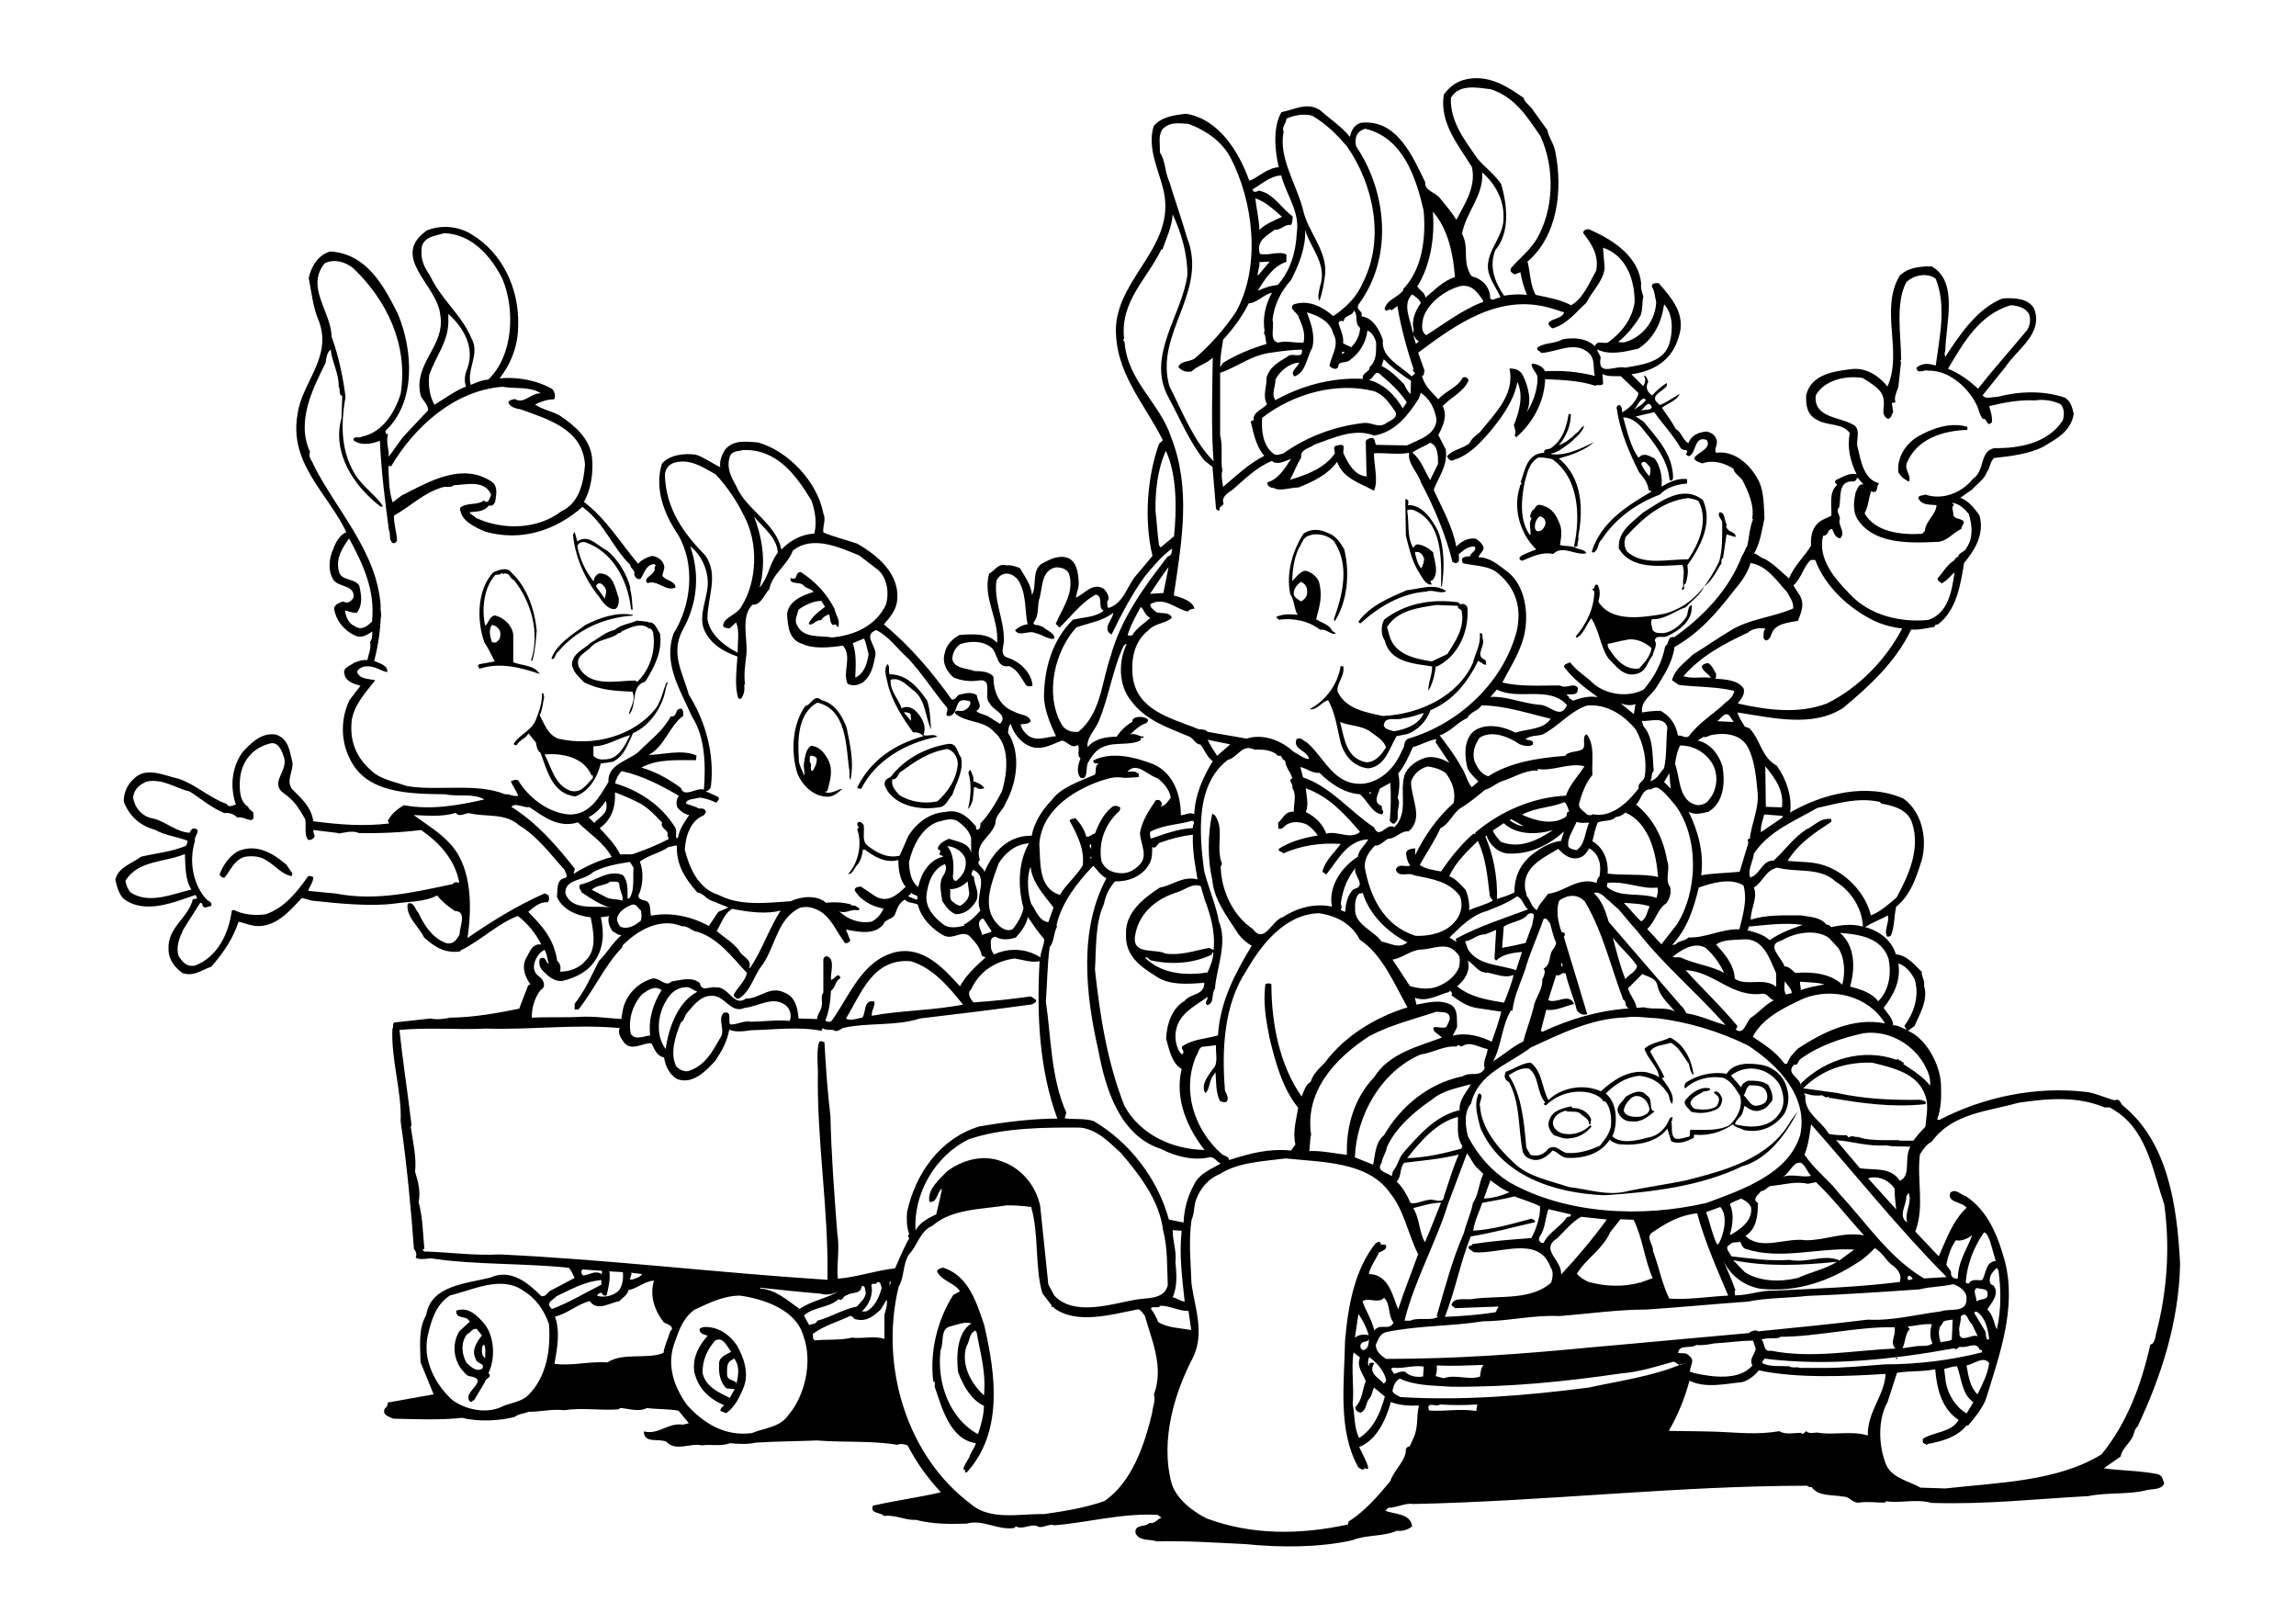 <?xml version="1.0" encoding="utf-8"?>
<!-- Generator: Adobe Illustrator 21.0.2, SVG Export Plug-In . SVG Version: 6.00 Build 0)  -->
<svg version="1.2" baseProfile="tiny" id="Laag_1" xmlns="http://www.w3.org/2000/svg" xmlns:xlink="http://www.w3.org/1999/xlink"
	 x="0px" y="0px" viewBox="0 0 841.9 595.3" overflow="scroll" xml:space="preserve">
<g>
	<path d="M791.4,540.5c-6.7-1.4-14.1-1.3-20-2.2l6.2-4.3c0.3-2.4,2.7-4.4,4.1-6.7c1-1.4,0.6-3,2.1-4.3c8.6-18.1,15.2-38.4,15.6-59.7
		c-1.1-21.3-4.4-44.5-21-58c-0.8-0.5-1.1-2.9-2.9-1.9c-3.3-0.8-6.5-2.4-9.9-3c-19.1-2.4-38.6,1.9-54.5,10.2l-0.8-0.2
		c1.6-4,1.6-8.9,1.4-13.3c-0.6-7.9-6-16.7-12.1-19.2l2.4-1.7c1.7-4.1,5.2-9.5,3.5-14.8c0.5-1.6-1.1-3.7-0.8-5.1
		c-1.6-1.3-5.1-6.2-9.5-6.4c-1.6-5.2-6-8.6-11.3-10c2.5-1.7,5.6-2.7,8.3-4.3c0.8,2.4-1.6,5.4-0.2,7.8c0.5,0,1.1,0,1.4-0.5
		c1.3-3,1.1-7.1,1.9-10.5c5.4-4.3,7.5-11.1,9.5-17.5c1.9-7.9-0.2-17.3-6.8-22.1c-13.5-6-30-1.7-41.6,5.1c0.8-5.7-1.3-12.2-4.9-17.2
		c-5.6-3-5.9-9.4-10-13.7l-1.7-0.6c-1-1.7-2.2-3.3-2.7-5.2c12.7,1.9,27.5,5.7,38.8-1.7c9.7-8.1,19.2-16.8,24.9-28.7
		c2.9,0.2,5.6-0.5,8.6-1c0-0.6,0.5-1,1.1-0.8c7-5.2,8.4-14.8,9.7-22.6c4-4.8,7.6-10.8,5.6-17.5c-1.7-2.4-4-5.4-7-6.4l4.3-3
		c1.6-1.9,4.8-4,5.4-6.4c1.3-1.4,1.1-3.8,2.7-5.2c5.7-0.6,12.5-1.4,17.8-4c5.1-3,10.3-5.7,11.4-12.1c-0.5-2.2-1-4.6-3.2-6
		c-7.9-2.7-16.8-2.4-24.8-0.3c-1.9,0-4.5,1-5.4-0.6l8.3-10.3c4.4-6.7,14-12.2,10.6-21.4c-2.2-4-7.5-4-11.6-3.8
		c-9.4,3.8-15.6,13.2-21,21.4c-0.3-0.6-0.3-1.7,0-2.1c0.2-10.2,4.9-25.3-4.9-31c-4.3-0.2-9.1,0.5-11.9,3.5
		c-7.3,12.5,1.3,27.8-4.4,40.5c-3-3.8-7.8-7-13-6.4c-6.7,0.8-14.9,1.9-16.8,9.5c-0.2,3.8,0.3,7.3,4.1,9.2c3.8,2.2,9.2,1,11.9,4.8
		c-1.1,5.2,0.2,10.5,2.5,15.1c-2.4-0.8-5.4,1.1-7.6,2.1c-0.8,1,0,1.3,0.5,1.7c-3.3,2.9-1.9,7.5-2.2,11.4l-3,1.4
		c-3.5,1.6-4.8,5.6-4.4,9.5c-2.2,3.8-6.2,7.3-8.1,12.1c-2.7-2.4-6-5.7-9.1-7.3c-1.3-0.2-2.4-1.7-3.7-1.9c2.2-3.7,2.9-8.7,3.8-12.9
		c-0.3-4.8,0-10.6-2.9-15.1c-3-5.2-8.6-9.8-14.8-8.9c-1.1-1.3,1-3.2,0-5.1c-0.5-1.6-2.1-2.4-3.5-2.7c-2.9,0.2-5.7,1.4-6.7,4.3
		c-2.2-1.3-2.4-4-4.6-5.2c-1.6-2.9-3.3-5.2-5.1-7.8c2.2-1.7,5.6-2.7,6.5-5.1c-2.4,1.4-4.9,3.2-7.3,4.1l-1.4-1.4
		c-1.6-2.5,2.9-3.8,4-5.7v-1c-1.9,1.1-4,3-5.4,4.6l-0.3-0.3c-1.6-1.1-2.2-2.9-1.1-4.8c-0.5-1-0.6-2.2-1.7-2.2c1,1.3,0.5,3-0.2,3.8
		l-4.3-4.3c8.3-1.1,14.9-5.2,17.3-13.5c2.9-8.3-2.4-14.3-7.3-19.9c-1,0-2.5-0.2-2.5,1.3c1.1,1.6,1.1,3.8,1.6,5.6
		c-0.3,6.7-4.6,12.5-11,14.6c-0.8,0.3-2.2,0.3-2.9,0c3.2-2.5,5.9-5.9,8.1-9.5c1-2.5,0.5-4.8,1.1-7.1c-0.5-1.4-1.1-3.3-0.8-4.6
		c-0.8-9.7-9.8-15.9-18.4-19.7c-1-0.8-2.9-0.2-2.9,1c3,3.8,5.9,8.1,4.8,13.8c-2.5,4.4-4.8,10.3-9.2,12.7c-4-2.1-8.7-2.9-13-3.8
		c-2.1-3.7-1.9-8.1-3-12.2c11.1-9.4,13-26.4,10.2-40.3c-0.5-2.9-2.5-5.4-2.9-7.9l-5.4-7.5c-0.8-1.4-2.9-2.5-3.3-4.3
		c-5.4-3.8-11.9-8.1-19.5-7.1c-4.1,0.5-7.1,2.2-9.8,5.9c-1.6,10.6,5.6,18.7,10.3,26.5c1.7,7.3-2.7,13.7-5.7,19.4
		c-1.7-2.9-3.8-5.2-5.7-7.6c-1.9-2.7-6-2.9-5.7-6.2c-4.6-9.4-10.3-23.2-23.5-21.8c-2.5,0.6-3.7,3-4.1,5.2c-2.9-3.7-7.5-6.7-10.8-9.7
		c-4.8-3.3-9.5-0.3-14.3,0.6c-3.3,5.6-2.4,14.3-1,20.2c-4,0.2-6.8,3.2-10.5,4.9L458,66c-3.7-10.2-11-22.4-23.2-24.3
		c-4.1,0.5-9.1,1.1-11.8,4.6c-2.4,8.1,1.9,16,3.7,23.7c4.4,20.2-16.2,31.1-17.5,49.6c-0.6,16.8,10.3,28,17.2,41.8l-1.4,1.3
		c-4.3,11.9-5.6,28-2.4,41.1l-5.6,6.7c-3.7,3.8-4.6,10.5-10.5,12.4c-0.8-0.5-0.2-1.6-0.6-2.2c1.4-1.6,0-3.5-1.1-4.8
		c-4.1-2.7-7.5,2.2-10.3,3.2c0.3-2.1,1.3-3.8,1-6.2c-0.2-2.9-0.6-6.8-3.8-8.3c-3.5-1.3-6.8,0.5-9.8,2.1c-3.7,2.7-1.6,8.1-3.5,11.4
		c-0.3-3.8-2.7-6.8-4.4-9.8c-1.4-0.6-3.5-1.3-4.8-1c-3.2-1-4.3,1.9-6.5,3c-2.5,8.7,3.7,16.7,2.9,25.4c-3.2-3.8-9.4-3.2-13.8-2.9
		c-2.5,1.4-4.8,3.5-5.4,6.7c-1.1,3.7,1,7,3.3,8.9c2.7,1.1,5.9,1.6,9.1,1.1c5.7-1,1.6,6.2,4.1,8.3c1.1,2.7,7,4.1,3.8,7.6l-4.6-2.9
		c-1.4-0.6-3.5-1-4.1-1.9c2.7-1.6,0.2-3.7,0.2-5.7c-1.7-1.3-4.1-0.8-6-0.3c-1.4,0-1.6,2.1-3.2,1.9c-7.5-10.5-15.2-19.5-24.9-27.6
		c2.1-2.4,4.4-5.1,4.8-8.3c1.4-10-7.1-17-14.6-21.3c-4.1-1.4-8.4-2.4-12.4-4.1c-0.3-2.5,1.1-4.4,0-7c-2.2-11.6-12.9-22.9-24-26
		c-4.4-0.3-9.2-1.1-12.2,2.9c-1.1,1.9-1.9,3.8-1.6,6.2c-2.9-1.4-5.7-3.5-8.9-4.6c-4.1-0.6-9.7,0-12.5,3.3c-2.9,9.4,1.1,18.9,5.9,26
		c6.5,11,4.9,25.9-1.6,36.2c-4,11.4,2.7,21.1,6.7,30.5c4.9,7.3,5.1,18.1,4.4,26.8c-2.5-1-7.3,3.2-8.4-0.6c-4.3-3.2-9.1-5.9-14.5-7.5
		c5.9-3.2,13-2.7,20-2.7l0.2-1.7c-5.2-2.4-12.4-0.3-17.6-0.2c5.9-3,7.9-11.1,12.7-14.3c0-0.8,0.2-2.1-0.6-2.7c-2.9,0-1,2.9-4,2.9
		c-2.9,5.4-7.6,8.7-11.8,13c-4,3.3-11.4,4.6-11,11c-3.3,5.4-6.8,12.2-14.5,11.9c-7.6-0.6-14.8-6.2-18.6-12.5
		c-1.4-0.6-1.7,0.2-2.7,0.3c0.8,2.1,2.1,3.5,2.7,5.4c-1.9,0.3-3.2-0.8-4.8-0.6c-10.5-4.3-24.8-1.1-35.9-3c-4-1.4-8.1-2.1-11.6-4.4
		c-6.7-5.1-9.7-11.6-8.7-19.9c1-5.7,5.2-10.2,8.6-14.5c-2.4-0.6-5.9-0.3-6.7-3.2c0.6-1.1,2.1-1.9,3.5-1.9c3.2-0.2,5.1,1.7,7.6,2.1
		c0.3-2.5-2.9-3.2-4.8-4.1c1.4-5.2,2.2-10.8,2.4-15.6c0.5-1.4-0.3-3.3,0-4.4c-1.3-20-16.2-35.1-24.6-51.8c-0.5-1.6-2.2-3-1.3-4.8
		c-5.2-11.1,1-23.2,5.7-32.7c0.2-1.7,0.6-4.1,1.9-4.8c0.3,4.4,3,8.4,2.9,13.7c0.8,0.5-0.3,2.7,1.3,3.3l-0.3,8.1
		c-3.5,12.7,4.4,24.8,14.3,32.4h1c-2.4-3.8-6.7-6.7-9.5-10.6c-6-8.6-6.2-19.2-4.3-29.5c-0.8-6.7-2.5-15.1-5.1-22.1
		c-0.2-9.4-9.7-18.3-2.5-27c3.5-1.7,7.6-0.5,10.5,1.9c12.1,11.6,20.2,27.8,17.3,46.1c-2.1,6.5-6.5,14.1-14.3,15.6
		c-0.8,0.8-3-0.6-3,1.3c2.9,2.2,6.8,1.3,9.7,0.2c0.5,11.4,1.9,22.2,3.3,32.7c0.8,1.7-0.2,3.5,1.4,4.8c0.8,0.2,1.4-0.3,1.6-1
		c-0.2-3.3-1.3-6.2-1.1-9.1c6-3.3,10.8-8.3,17.6-10.3c1.6-0.6,3.2,0.3,4.3-0.8c4.6-0.2,11.4-2.1,13.7,3.5c-0.6,1-0.8,3.7-2.7,2.1
		c-2.4,1.9-6.4,0.6-8.7,2.7c0,4.6,5.4,7.1,9.2,8.7c13.3,3.8,26-0.5,35.7-9.1l0.5,0.5c7.6,5.7,10.6,14.6,17,20.8
		c0,1.3,2.1,2.1,1.4,3.5c0.5,1,1,2.1,2.4,1.6c1.3-1.9,1.9-5.1,4.9-5.4c1.4,0.5-0.2,0.8,0.3,1.9c-0.3,2.2-4.6,3.2-2.7,5.1
		c3.8-1.4,6.7,3.3,10.3,1.6c0-2.5-3.8-2.5-4.8-4.3c0-1.1,1-2.5,0.6-3.8c-0.6-2.1-2.4-3.2-4.4-3.5c-1.9,0.5-3.8,1.4-5.1,2.9
		c-6.4-7.6-11.9-16.7-19.9-22.7c2.7-4.6,3.5-11,3-16.2c-0.8-7.1-6.5-11.9-11.8-15.4c-2.9-1.7-6.4-2.2-9.1-4.1c2.2-1.1,4.6-1.9,7-1.9
		c0.6-1.1,0.2-2.7-0.6-3.7c-5.6-3.3-12.9-4.6-19.4-4c4.4-5.6,6.8-12.4,6.8-19.2c0.5-13.7-5.9-26.8-16.8-33.4
		c-4.9-3.2-11.4-3.8-16.7-1.6c-13.7,9.7,3.8,20,4.9,30.7c2.2,11.8-10.2,17.9-7.1,30c0.8,1.6,2.7,3.2,2.7,5.2l-7.8,8.3
		c-2.7,2.7-4.4,6-6.7,8.7c0.2-3.2-1.1-5.1-0.2-8.3h-0.5c-0.5,0-0.3-0.6-0.5-1.1c11.3-10.5,10.2-29.5,4.6-42.9
		c-5.1-10.2-11.4-22.1-24.8-22.9c-4.6,1.3-7,5.7-7.9,9.7c1.1,5.7,1.6,11,3.8,16c4.8,13.3-6.4,22.4-7.9,34
		c-3.2,18.1,11.1,28.9,17.9,43.2c-2.4,1-4,3.8-4.8,6.2c-1.6,3.3-2.1,8.4,0.3,11.6c2.1,2.4,7.8,1.7,7.1,6.2c-0.8,1.4-2.2,2.4-3.8,1.4
		c-1.4,0.5-2.9,1-3.3,2.4c0.5,4.4,3.7,8.3,7.5,10c2.5,1.4,4.9-0.3,6.5-1.4c0,1.4,0,2.9-0.8,3.8c0.5,2.4-0.6,4.6-1,6.7
		c-1.9-0.2-3.5,0.5-4.9,1c-1.1,1-4.3,1.7-3.5,4.1c0.5,2.9,3.7,3.7,5.9,4.3l-4,5.2c-3.3,6.7-3.3,14.9,0,21.4
		c6,13.2,22.7,13,35.1,13.2c4.4,1,10.3-0.5,14.3,1.9c-9.2,2.1-19.5,4-29.5,2.1c-2.4,1.4-4.6,3.2-5.9,5.7l0.5,1
		c-9.1,1.1-17.8,0.5-27.8-0.8c-0.8-5.2-4.1-8.1-7.8-11.8c-2.2-2.9,0.2-6.2,0.2-9.4c-1-4-1.3-9.1-6.2-10.6c-5.4-0.8-9.1,3.2-12.2,6.5
		c-4,5.7-4.6,12.7-2.4,19.2c-1.3,0.2-2.5,1.3-3.5-0.3c-6.2-2.2-11.1-7-17.5-9.2c-5.2-1.1-11.8-4.6-16.4,0c-2.4,2.1-3.8,5.2-3.7,8.4
		c1.9,5.2,6,8.9,11.4,10.3c3.7,2.1,7.9,2.5,11.9,4c0.2,0.8-0.3,1.3-0.5,1.9c-5.2,2.2-11.1,2.7-16.5,4c-3.2,2.5-8.3,3.7-9.4,8.4
		c0.5,2.5,1.3,5.2,3,7c7.9,6,18.9,1.1,26.4-1.4l0.6,1.3l-1.6,0.3c-1.7,7-9.4,10.3-8.9,18.4c0,3.8,2.4,6.7,5.2,8.7
		c4.3,1.3,7.1-1.3,10.5-2.4c4.6-5.4,7.8-10,10-16.5c2.1,0.5,4,1.3,6.2,1.6c7.5,0.5,12.4-5.4,17-10.3l3.7,1c9.1,1,21.3,2.2,30,1.1
		c5.6-0.8,11.3-0.6,15.9-3c1.9,2.4,4,4,6.5,5.7c4.6,0,1.7,5.9,1.7,8.6c-1,1.9-2.2,3.7-4.8,3.2c-4.9-1.7-8.1-6.4-10.2-11
		c-1.3-1.3-1.7-4.4-4-3.5c-0.8,4.8,4.1,8.3,6,12.4c4.1,3.7,7.9,5.9,13.3,5.1v-0.3c7.8-3.8,13.3-9.7,21.1-12.7
		c3.8,3,6.5,6.4,8.6,10.5c-3.5-0.6-4.3,3-5.7,5.2c-1.6,3.2-0.2,6.8,1.7,9.4l-0.8,0.3c-1.1,3-2.4,6-3.3,8.6
		c-8.3,1.7-16.8,3.2-25.4,3.3c-2.2,0.5-4.8,0.8-7.1,0.3l-12.7,1.4c-1.4-0.2-1,1.6-1.1,2.2h-0.2c-0.6,11.3,3.5,23.3,3,34.1
		c2.2,15.1,3.8,31.8,4.9,46.9c0.8,0.6,1.1,2.2,0.6,3c1.6,1.3,4.4,0,6.8,0.5c14.8,2.2,33.2,1.6,49.4,3.3c1.1,1.3,1.4,2.4,2.1,3.7
		c-3,1.6-5.6,3-8.7,4.6c-1.3,0.6-1.7,2.4-3.5,2.1c-4.6-4.6-11.1-10.3-18.7-6.8c-8.9,2.2-21.9,2.9-23.5,13.7
		c-3,5.1-2.2,11.4-2.1,17.3l4.8,11.8l-16.8,3c0,1-0.3,1.6-1.1,2.2c-1.1,2.5,1.6,2.9,3,3.7c8.1,0.2,17.2,0.6,25.4-0.3
		c6,1.6,14.3,1,19.1-0.3c2.2-1.4,2.9-1,5.2-1.9c4.4,0,8.6-1.1,13-0.6c7.3-1,13,0.2,19.9-0.3l0.8-0.5c3,0.2,6.8,1.6,9.7,0
		c3.5,0.5,8.1,0.3,11.6,1l3.8,4.6l-2.2,0.5c-5.6-0.8-8.7,3.8-14.3,2.5c0,4.6,5.6,2.4,8.3,3.8c3.3,3.7,8.9,0.3,12.9,1.3
		c3.3-0.5,7.1,0.5,10.3-0.8c2.9,0.3,6.5,0.5,9.5-0.2c7.6-0.5,15.9-0.5,22.4-0.8c10,0.8,20.2,0,29.5,1.6c1.1-0.5,2.5-0.3,3.8,0.2
		c3.3,6.4,7.3,11.9,12.2,17.2c-8.1,1.9-16.5,3-24.9,4.9c-1.3,3,3,2.4,4.1,3.8c4-0.6,7.9,1.7,11.6,1.4c6.2,1.6,12.1,1.6,18.6,1.4
		c6-1.7,11.4,2.5,17.5,1.6l0.6-0.6c2.5,1.3,4.8-0.8,7.6-0.2c1.9,1.4,4.4-1,6.4-0.2c11.4-0.8,25.1-4.6,38-3.8l1.4,1
		c-1.6,0.5-2.4,2.4-4.4,1.9c-1.1,1.7-5.7,0.3-5.1,3.8c1.3,3,5.2,2.1,7.9,3c10.6-0.3,21.3,0.5,32.4,1c12.7,1.3,27,1.3,39.1-1.4
		c5.1-2.1,11.6-1.3,16.4-3.5c2.2,0.3,4.3-0.5,5.6-1.6c-0.6-4.8-6.4-4.4-9.8-5.7l1-1.1c3.2,0,6.2-1.9,9.2-1.4
		c48.3-1,96.9-6.7,144.5-6.7c0.3,0.5,1,0.5,1.6,0.5c2.4,3.5,7.6,2.7,11.6,3.5c2.2-0.2,3.3,2.4,5.7,2.2c3.2-0.5,6.2,0,9.5,0l0.5-0.5
		c5.4,0.8,10.8-1,16.7,0.6c20.6,0.6,37-1.4,57.5-2.5c6.4-1.4,15.2-0.5,21.4-2.2c1.9-0.5,5.4,0,6.4-2.5
		C792.7,541.9,793.2,541.4,791.4,540.5z M157.7,101.1c-2.2-3.3-3.7-6-3-10.8c1.1-3.7,5.1-3.8,8.1-4.8c10,0.2,17.2,8.3,21.4,16.7
		c4.8,11.3,4,28.3-5.2,37c-2.1,0-4.3,1.1-6.4,1.9c-1.6-5.7,3.5-11.3,0.3-17C169.3,115.4,161.8,109.9,157.7,101.1z M157.4,137.4
		c2.4-6.7,6.8-11.9,7-19.1v-3.2c5.4,4.8,9.8,12.1,7,19.9c-1,2.2-1.3,4.8-0.5,6.7c-4.3,1.7-8.1,4.6-11.6,6.7
		C157.4,145.1,157,140.8,157.4,137.4z M143.4,171c8.4-14.3,23-27.8,40.8-29.2c4.4,0.8,10.3-0.2,14.1,2.4c-3.7-0.2-6,4.1-9.5,2.1
		c-1,0.2-1.9,0.3-2.4,1.1c0.5,2.1,3.3,2.4,4.6,2.7c10.2,3.7,22.7,7.3,23.5,20.3c-0.5,6.7-2.2,14.1-8.6,17
		c-8.6,6.7-21.4,7.1-31.3,2.5c-1-1-1.9-1.1-2.4-2.1c1.9-0.3,5.4,0,7-2.5c1.6,0.6,2.4-1,2.5-2.1c0.3-1.9,0.8-4.8-1.1-6.4
		c-11-7.6-23.3-0.2-33.4,4.9l-3.2,2.5c-1.4-4-1.4-8.6-1.6-13.3H143.4z M130,229.5c-2.1-0.8-3.2-3.3-3.5-5.7c1.4,0.3,3.2,1.1,4.4,0.8
		c2.2-2.9,1.6-6.7,0.8-10c-2.1-2.9-6.7-1.4-7.5-5.4c-1.1-4.6,1.4-8.4,3.8-11.8c4.8,8.9,9.7,18.7,8.4,30.5
		C134.7,229.5,132.6,231.4,130,229.5z M706.1,391.2c1.1,2.2,1.9,4.4,1.6,6.8c-2.4-3.2-6.7-5.9-9.8-7.9l0.3-0.6
		c-1.1,0.2-0.6-0.8-2.1-0.8l0.2-0.2c-0.3-0.5-0.6,0-1,0c-12.2-4.3-25.6-0.3-34.6,8.4c-0.5,0.3-0.2,0.8-0.3,1.3
		c-0.2-3.2-5.9-4.6-2.5-7.9c1.4,0.6,1.4-1.6,2.4-2.1c6.7-4.9,14.9-7.6,23-9.4C693.1,377.5,702.2,383.4,706.1,391.2z M642.6,500.6
		c-4.8,5.7-14.9,4.3-21.8,2.7c-0.3-0.5-1,0-1.1-0.5c-0.2-1.9,2.1-4-0.3-5.7c-1-1.4-2.7-0.8-4.1-1.1c0.5-3.3,4.6-1.4,6.7-2.9
		c2.4,0.2,4.6-0.2,6.7-0.6c4.6-0.2,9.2-1,14.1-1l1,2.9C643.5,496.6,641.2,498.2,642.6,500.6z M641.6,488.4v0.3
		c-19.4,1.7-37.8,3.5-57.5,5.2c-25.7,2.5-49.7,4.3-75.9,4.3c-1.9-1.3-3.8-2.9-3.7-5.2c0.8-1.7,1.4-4,3.7-4.6c11.6-2.5,24-2.1,35.7-4
		c8.9,0,18.7-2.4,27.8-1.9c10.5-0.8,21.4-2.4,32.1-2.4c12.2-0.8,25.4-2.1,37.2-2.9c6.4-1.4,14.9-1.3,21.8-2.1
		c13.3-0.5,26.7-1.4,41.1-2.4c3.8-1,8.7-1,12.4-1.9c2.1,0.8,4.9,2.5,4.8,5.2c0.2,5.7-6.2,3.5-9.5,4.8c-8.9,1.1-17.6,3.5-26.7,3
		c-13.7,1.7-26.4,2.9-40.2,4.3C643.7,487.4,642.4,488,641.6,488.4z M526.8,500.6c5.9,0.3,11,0,17.2-0.2c-1,1.1-1.1,2.7-1.3,4.3
		c-4.3,1.4-9.1-1-13.3,0.6l-3-0.8C526.8,503.3,527,502,526.8,500.6z M521.9,504.6c-2.2,0.5-5.1,0-6.7-1.7c-1.6-0.3-3,0.5-4,0.8
		l-1.1-1.7c0.6-1.1,1.6-0.3,2.5-0.5c3,0,6-1,9.4-0.5C522.2,502.3,521.7,503.3,521.9,504.6z M496.3,495.8l2.4,1.9
		c-1.4,3.3,1.1,5.9,2.1,8.7c-1.3,2.9-1.1,6.8-3.8,9.4c-0.2,1.1,0.8,1.9,1.9,2.1c2.2-0.8,1.9-3.5,3-4.9c1.1-1.1,1.3-2.9,1.9-4.3
		l4,3.3c-1.6,5.9-4.1,11.8-9.4,15.2c-1.9-3.5-1.6-8.4-2.4-12.5C496.6,508.9,495.4,502,496.3,495.8z M501.9,489.5
		c-0.8-0.3-4-0.5-5.1,1.1l1.3-8.9C499.8,484.2,501.1,486.8,501.9,489.5z M499.6,477.1c1.9-1.6,5.9,1,7.9-1.3
		c2.5,2.2,1.3,6.5,3.5,9.1c-1.7,3.2-4.8,0-7.1,2.9C503.1,483.8,500.9,480.9,499.6,477.1z M502,490.9c-0.2,1.4,0,3.7-2.2,4.1
		c-1-0.5-1.3-1.6-0.6-2.5C500,491.5,501.6,492.2,502,490.9z M507.4,507.3c-1.6-2.1-5.9-3.7-3.5-7.5c-0.6-0.3-1-0.3-1.7,0
		c-0.3,0.2,0,0.6-0.2,1c-0.6-0.5-0.3-1.9-0.2-2.7l0.3-0.5c2.5,1.7,5.7,5.1,6.2,8.7L507.4,507.3z M493.9,423.4
		c-4.4-0.5-9.4-1.6-13.8-1.4l0.5-5.7h0.2c-2.5-15.9,8.4-28.1,21.4-36.5c7.8-4.1,16.4-6.2,24.6-8.9c1.6,0.3,3.8-0.2,4.6,1.4
		c0.6,1.4-0.3,2.5-0.8,3.7c-0.5,2.2-6.7-1.3-4.6,2.2c1,0.8,1.9,1.4,2.7,2.2c-8.4,3.2-19.4,5.7-24.8,14.5
		C496.8,402.3,493.5,412.6,493.9,423.4z M465.5,380.5c2.2,9.1,4.8,18.6,10.5,25.6c-0.6,4.3-2.1,8.7-1,13.5l-1.6,2.2
		c-8.4-0.8-15.2,1.1-22.7,3.5c-0.2-1.6-1.9-1.3-2.9-2.4c-10-8.9-14.5-23.2-9.2-35.7c1-1.4,0.8-3.5,3-3.5l4.3-0.5
		c-0.3,2.5,1,6.8-1.1,8.6c-1.6,2.5-4.6,5.6-2.9,8.9c1.6-0.8,1.4-4.1,2.7-6l1.1-1.6c0.3,3.2,0,7.6,1.7,10.6c0.8,0.2,1.7,0.8,2.5,0
		c1-1.9-1-3.2-0.8-4.9c-1.1-14.5-0.2-30.7,7.9-42.9c5.4-9.4,14.1-20.8,26.7-21.1c6.4,1,11.9,3.8,14.9,9.7c8.4,5.6,12.5,16,17.5,24.8
		c-12.1,3.7-23.3,10.8-30.3,20.3c-2.1,2.1-4.3,4.1-5.2,7c-1.9,1.1-2.5,3.5-3.3,5.4c-7.9-11.1-11.1-26.4-11.1-41.1
		c-0.5-0.6-1.4-0.3-2.2-0.2C463.1,367.8,464.2,373.8,465.5,380.5z M431,462.8c0.5-4.1-1-7.6-1-11.8l3.3,0.2c-1,8.6,0.2,17.5,1.1,26
		c-1.7-0.2-2.9-1.3-4.4-1.6C431.7,471.8,431.5,467.2,431,462.8z M434,448.2l-5.4-1.1C424.5,432,414,418.6,401,411
		c-3.5-1.1-7.1-0.5-10.6-1l0.6-2.1c-5.7-12.7-5.6-28-7.5-40.7c0.5-6.7,0.5-13.3,1.4-20c1.6-1.7,1.4-5.1,2.7-7.5l-0.2-0.5
		c1.9-8.4,7.8-15.9,13.5-21.8c1.4,1.4,2.4,3.3,4.8,4.6c-10,18.6-7.8,41.9-3,62.9c2.7,14.5,7.9,31.5,23.2,36.4
		c5.1,2.7,12.1,4.4,17.9,2.9c1.9,0.3,2.2,1.6,3.8,2.4c-3.3,1.9-7.9,3.7-9.7,7.6C435.5,438.5,434.2,443.1,434,448.2z M340.8,440.6
		c3,0.5,2.7-3.7,4.6-4.8c-0.6,3.2-1.4,6.5-2.1,9.4c-3,1.4-6,3-7.6,5.9c-0.8-13.3,7-27.3,19.5-33.4c12.4-4.3,28-4.4,40.8-4.3
		c6,0.5,10.6,5.2,15.1,9.4c6.7,7.9,14.1,17.3,15.4,28.4c1.7,6.2,1.4,13.5,1.7,20c-1.4,5.6-8.1,4.4-12.4,5.4
		c-9.1,1.7-22.1,5.9-29.2-1.6l-2.2-4.1l-3-28.9c-1.7-7.6-7.1-14-14.6-16.4c-6.8-2.4-14.1-0.2-19.5,3.8
		C344.6,432.3,339.9,436,340.8,440.6z M333.3,316.2c1.3-5.9,4.5-12.5,10.3-14.8c2.1-0.5,4.9-1.7,7.3-0.5c2.4,1.7,4.6,3.7,5.2,6.4
		v5.4c-0.8-3.8-5.1-4.1-8.1-5.2c-1.7,0.8-3.3,1.4-4.1,3.3c-0.2,1,1.4,0.6,0.8,1.9h-0.2c-0.5,1,1.1,0.6,1.3,1.4
		c-5.1,1.1-8.1,6.2-9.1,11.1C334,323.2,333.5,319.7,333.3,316.2z M336.2,329.9l-3.2-1.3l1.3-1.3
		C334.8,328.6,337.2,327.6,336.2,329.9z M347.3,310.2c2.9,0.2,5.6,1.9,6.7,4.6c0.6,3.7-0.8,6-3.3,8.1c-1,0.2-1.3-0.8-1.3-1.6
		C349.9,317.3,349.7,312.9,347.3,310.2z M348.4,326c2.5,0,4.9-1.3,6.4-2.9l0.6,4.4c-0.2,2.4-1.7,3.5-3.3,4.6c-1.1-0.2-2.1-1-3-1.7
		C348,329.4,348.6,327.5,348.4,326z M346.5,316.8c1,1.6-0.2,3.7-1,4.8c-1.3,2.9-0.3,5.7,0,8.7c1.3,2.1,3,4.3,5.1,4.9
		c3.7-0.2,5.9-2.4,7.5-5.2c1.1-3.3-0.8-5.2-1-8.6c-1.4-0.6-0.8-1.4-0.3-2.5c6.2,2.7,0.3,10,2.7,14.9c-1.4,1.7-4,4.3-6,5.1v0.5
		c-2.4,0.6-5.6,1.1-7.6-0.5c-3.3-2.5-6.5-5.9-6.2-10.5C340.2,323.8,341.9,318.6,346.5,316.8z M365,301.9c0-3.3,2.9-4.8,3.8-7.6
		c4.1-7.3,5.7-18.1,0.8-25.7c0.3-1,0-2.2,1-3.2c1.3,4.1,4.3,7.6,8.3,8.6c4,0.8,7.1-1.3,10.6-2.5c2.1,0.5,3.5,3.2,5.7,1.6
		c1,1.4-0.6,3.8,1,4.9c-0.8,2.1-1.7,5.2,0,7.1c0.3,0.2,0.8,0.2,1.1,0.2c1.6-0.8,0.8-3.8,1.6-5.6c1.3-2.4,3-4.9,5.7-5.9
		c4.1-1.9,9.8-0.3,13.7-2.4v-1c0.5,0.5,0.8,0,1.1-0.2V270c-1.6,0.3-3.2-1.6-5.1-0.6c1.6-1.7,4-3.7,6-4.3c0.5-0.5,0.8-0.8,0.6-1.4
		c-1.3-1-3.5-1.1-4.9-0.5c-0.2,0.5-1.3,0.5-0.6,1.3c-2.7,1.6-4.3,3.2-6,5.6c-4,0-8.1,0.8-10.6,3.8c-0.5-3.3,2.9-6.5,4.1-9.5
		c3.8-9.1,5.1-19.2,9.2-27.8l1.1-0.6c-3.3,6.7-3,15.6,1.7,21.1c5.1,7,13.7,9.8,21.3,13c1.6,0.8,2.1,2.7,4,2.9c1.4,1.7,2.4,4.6,4.4,6
		l0.3-0.3c-3.8,6.2-6.7,12.7-7,19.9c-1.4-1.1-3.3,0.2-4.9,0.3c0-7.5-2.7-15.4-10-18.7c-6.5-2.5-15.2-4.9-22.1-1.4
		c-0.2,0.5,0.3,0.8,0.6,1.1h1.4c-1.6,0.8-0.8,2.7-1.4,4.1c-5.6,2.4-12.7,4.8-15.9,9.4c-3.3,3.3-6.4,8.1-7.3,13
		c-8.6-0.2-14.3,6-17.3,13.3c-0.3-1.7-3.5-2.9-1.7-4.4C357.2,308.9,363.4,307.1,365,301.9z M421.8,226.5c-1.9,1.9-4.9,3.5-6.7,6.5
		c-0.6-0.2-1.1,0.3-1.6-0.2c1.1-3.7,2.9-6.8,4.8-10.3C419.6,223.6,419.9,225.8,421.8,226.5z M421.7,217.7c2.1-3.2,4.3-6.5,6.8-9.8
		l-1.9,9.5L421.7,217.7z M473.9,289c1.6,2.4,0.5,5.4,0.5,8.6c-3.2-0.2-3.7,2.2-5.7,4v2.1c1.6,0.8,2.4-1.3,3.7-1.7
		c2.1-1,4.9-0.6,6.8,0.3c1.6,1,3,2.5,4,4c-4.9,0.8-10.2,2.2-14.3,4.9c-0.2,1.3,1.3,0.8,1.6,1.7c6.5-2.9,13.7-4,21.1-3.5
		c-2.5,3.5-5.7,6-6.7,10.2l1.4,1c4.3-5.2,7.6-12.5,15.4-12.9c-1,2.1-3.5,3.8-3.8,6.4c-5.7,3.5-11,10.8-9.5,18.3
		c-6.2-1.4-13,0.5-17.9,3.8c-4.1,1-6.8,10.2-11.1,4.4c-7.3-4.9-11.6-14-11.8-23c1.1-1-0.3-2.2-0.2-3.5c-1-5.4,1.3-10.5-1.9-15.2
		l-1-0.6c-1.7,7.6-1.7,17,0,24.1c0.6,7.6,5.6,13.8,9.7,20.2c1.3,1.6,3,3.2,4.8,4.1c-5.9,9.8-11.6,20.2-12.4,32.9
		c-4.5,1.3-9.2,1.3-13.2,4.1c-0.3,1.3,1.4,1.7,0,2.9c-1.6-1.4-2.4-4.3-2.4-6.8c0.2-7.8,6.7-10.6,11.8-14.3c0.2,1.1-1.3,1.9-0.2,3
		c2.9-0.6,1.4-4.1,2.9-6c0.5-7.6,4.8-16.7,1.4-24.8c-1-6-4-12.7-5.4-18.6c-1.7-13.2-3.3-31.3,8.7-40.5c3.8-1,5.2-6,9.7-3.8
		c3.5,0,6.4,0,8.9,2.4c1.4-0.8,1.1,1.6,2.4,1.6c0.3,2.7,1.9,4.1,2.7,6.5C472,286.2,474.4,287.3,473.9,289z M506.6,298.6
		c1.6-1.1-0.5-1.9,0.2-3c-3.5-1.4-1.6-4.1-0.8-6.5l3.8-2.1c0.3,4.9,0.2,9.5-0.2,14c0.6,0.5,1.1,1.4,1.9,0.8c1.3-1.3,1-2.1,1-3.7
		c0-1.7,1.1-4.1,0-5.4c0.5-2.7,1-5.9,0.2-9.1c2.4-2.9,3.8-6.2,5.4-9.7c3-0.8,5.7-2.5,8.6-2.9l-0.3,1.1l5.1,7.6
		c-2.4-1.4-6-2.9-9.4-1.7c-2.9,1-6,3.2-7.1,6.2c-1.9,6.5,1.6,13.7-3.7,19.1c-2.9-1.9-5.4,4.8-7.5,0c-8.9-5.9-15.9-14.9-26-18.3
		l-1-3.8c2.4,0.5,4.6,2.5,7,2.1c3.7,3.7,8.9,7.5,14.9,7.9C501.4,293.5,503,297.9,506.6,298.6z M501.9,290.5h0.8c0,0.3,0,0.5-0.2,0.6
		L501.9,290.5z M599.9,267.6c2.7,5.1,4.1,11,3.2,17c-0.2,1.9-2.7,2.2-2.2,4.4c-3.7,4.8-9.7,11-17,9.5c-0.2,0.6-1.4,0.3-1.9,0.2
		c-1.1-1.3-3.2-2.1-3-4c1-3.7,2.4-7.6,4.9-10.6c-0.3-5.2,1-11-2.1-14.9c-2.1,0.8,0.2,4.9-1.9,5.7c-1.6,0.8-5.2,0.6-5.9,2.2
		c-10.3,0.8-20.3,2.4-28.3,7.5c-2.7-0.8-4.1-3.3-5.1-5.7c-0.8-3.3,0.3-6,1.9-8.4c4.4-2.9,10.6-0.5,14.8,2.4c1.6,0.6,3.8,1,4.8,0
		c0.3-1.9-1.7-1.3-2.7-1.9c1.6-1.4,4.1-1.1,6.2-1.7c5.9-3,9.9-8.4,16.2-10.6C589.1,257.9,595.6,262.2,599.9,267.6z M594.3,257.9
		c1.6,0.5,3.7,1,5.4,0.2l-0.6,3.7L594.3,257.9z M614.3,295.2c8.7,11.8,8.4,31.3,0.6,43.7l-5.7,7.3l-5.2-5.6c3-2.7,3.8-7.5,7.1-9.5
		c1-1.6,1.9-3.7,1.3-5.9c-2.1-2.9,0.2-6.4-1.1-9.7c-1.3-7.9-5.1-15.6-11.4-20.5c1.9-1.7,2.2-6,5.6-5.6c0.6-0.6,1.4-0.8,2.4-0.6
		C610.7,290.5,612.3,293,614.3,295.2z M614.2,280c0.3-1.9,0.8-4.9,1.9-6.7c4.8,0,9.2,2.4,11.8,6.7c2.4,4.1,1.7,9.7-1.1,13
		c-1,1.6-2.5,2.1-4.4,2.2C615.4,293.8,616.2,285.5,614.2,280z M643.1,325.4c3.5-2.2,4.3-6.4,8.6-7.3c7.3,1.9,15.6-0.3,21.4,5.1
		c5.4,3.3,9.7,9.5,10,16.5c-4.3-1.1-7.5-0.6-11.8,0.2c-0.2-0.8-1.1-0.8-1.7-1c-2.1-2.7-5.9-2.7-9.2-3.3c-6.2,0-12.9-0.3-18.4,1.6
		C641.8,333.3,644.7,329.1,643.1,325.4z M631.6,461.4c2.4,5.9,7.6,10,14,11.1c13.5,1.4,25.3-2.9,35.7-9.7c2.4-1.4,4.6-3.7,6.2-5.2
		c3,1.7,4.1,4.9,7,6.7c1.6,1.4,3,3.3,2.1,5.7c-15.2,1.9-30.2,2.4-46.2,3.2c-4.8-0.2-9.2,1.7-14.1,1.7c-0.3-0.5-0.2-1.1-0.2-1.7h0.3
		C635.1,469.3,633.1,465,631.6,461.4z M605.9,451.8c5.2-3.5,9.7-6.2,16.4-7c2.9,10.6,7.3,20.5,11.4,30.2c-7,0.3-14.5,1.6-21.6,1.1
		c-2.7-5.4-3.8-11.8-6-17.5C606.4,456.3,603.2,453.7,605.9,451.8z M601.8,470.1c0,0.2-0.2,0.2-0.4,0.1l-0.1,0c0,0,0,0,0,0
		c-5.7,1.7-13,1.5-19-0.3c-1.6-0.8-3-1.6-4.1-2.9c3.5-5.7,9.4-8.9,12.2-15.2l3.8-4.8c1.6,0,3.2,0.2,4.8,0.2c3.3,6.5,4,14.6,7,21.4
		L601.8,470.1C601.7,470.1,601.7,470.1,601.8,470.1z M571.1,453.9c2.5-2.4,5.2-5.9,8.7-7.8l9.4,1c-5.2,7.1-10.8,13.8-16.8,20.2
		C573,462,564.3,458.2,571.1,453.9z M533.6,479.6l15.9-0.6l-1.1,2.1c-6.5,1-12.2,1.4-18.6,1.7c3.8-9.5,5.7-20.2,9.5-29.5
		c8.1-1.3,15.9-3.5,23.5-5.2c0.3-1-0.8-1-1.3-1.3c-7,1.9-14.3,4-21.3,4.4c0.5-3.7,2.2-6.8,3.3-10.2c3.8-0.8,7.9-1.3,11.8-2.4
		c3.2,1.3,6.4,2.1,9.4,3.7c0.2,3.3-1.3,8.3-3.2,11.6c-7,0.5-14.3,1.1-21.6,2.2c-0.2,1.1-2.1,0.2-1.3,1.7l1.9,1.3
		c9.2,0.8,23.8-6.4,28,5.4c1.3,1.7,0.8,4,0.3,5.7c-7.1,6.5-18.6,4.8-28,5.9c-2.9,0.8-7.8-1-8.6,2.4L533.6,479.6z M544.1,439.4
		l2.4-6.7c2.2,1.6,4.3,3.3,7,4.4C551.1,438.2,547.5,439.3,544.1,439.4z M567.8,443.3l8.1,1.9c0.6,1.3-1.4,0.5-1.6,1.4
		c-2.5,3.5-6.4,5.2-8.3,9.1c-1.4,0.2-2.1-1.3-1.4-2.4C566.8,450.1,566.5,446.6,567.8,443.3z M625.6,444.4l5.2-1.9
		c2.9,3.3,1.4,9.8-0.6,13.5l-0.6,0.2C627.7,452.3,627.2,448.7,625.6,444.4z M634.3,441.5c1-1.1,2.9-1.3,4.1-2.1
		c1.6,0.8,3,1.6,3.7,3.3c0.6,4.9-4.1,8.1-7.5,10h-0.3C635.4,449.1,635.9,444.8,634.3,441.5z M638.1,455.2c0.5,1,0.8,2.4,2.1,2.7
		c12.5,4.1,26.4-0.5,39.7,0.2l-5.4,4c-5.6-2.5-11.8,1.1-18.3-0.2c-7.5,0.5-14.1-0.5-21.3-1.3c-0.5-1.3-2.9-3.2-0.6-4.3
		C635.4,455,636.6,455.8,638.1,455.2z M673.6,462.6c-4.3,2.7-9.5,3.7-14.3,5.9c-6.5,1.6-14.1,1.4-19.5-2.1l-4.3-4.4
		C647.7,464.5,660.7,463.9,673.6,462.6z M662.1,454.7c-7.3-1.1-16.4,4-22.1-1.6c4.1-2.5,4.6-7.5,4.6-12.1c-2.4-1.4,0.3-3,1.1-4.3
		c1.4,0,2.2-1.4,3.5-1.9c4.3-0.3,9.2-1.9,13.7-0.8l3-0.6c6.5,6.2,11.6,13,17.6,19.5C675.6,451.5,669.8,454.7,662.1,454.7z
		 M653.6,431.5c2.9-1.4,3.7-5.7,6.8-5.2c1.9,1.3,2.2,3.3,3.7,4.8C660.9,431.8,656.9,430.2,653.6,431.5z M660.1,416.1
		c-4.3,14.3-21.1,20-34.3,24.9c-24,5.6-51.8,4.1-72.4-7.6c-6.5-4.1-11.4-9.7-15.1-16.7c-1-3.7-1.6-9.1,1.1-12.1
		c2.7-11.3,13.8-14.3,21.8-20.5c10.6-4.9,22.4-10.8,34.9-11.1c3.7-0.6,7.6,0.2,11.4,0.3c11.3,1.3,23.2,4.9,33.5,10
		C652,390.5,663.1,402,660.1,416.1z M532.4,368.6c-4.1-2.4-8.4-1.1-13-0.3l-0.6-2.5c4.6,1.7,8.4-1.1,12.5-2.1l0.3-0.5
		c0.5,0.2,1.3,1.3,0.5,1.6c2.9,2.2,6,4.3,9.7,4.8l8.7,1.3c-0.8,3.3-2.2,7.3-3.5,11c-4-1.9-9-3.5-14.3-2.2c0.2-0.6,1.4-2.5,1.6-3.3
		C534.1,373.7,534.7,370.4,532.4,368.6z M491.7,330.8c0.8-5.1,2.4-8.9,5.4-12.7c-1.4,2.5,4.6,6.7-0.8,7.9c-2.2,2.1-2.9,5.4-3,8.3
		c-0.6-0.3-1.6-0.2-1.7-1.1C492.5,333.2,491.4,331.4,491.7,330.8z M498.4,327.6l1.3-0.2c2.4,7.9,9.2,14.5,16.4,18.1
		c-3.2,2.5-6.2,0.3-9.5-0.3c-2.5-3.8-10-6.2-9.7-11.9C496.8,331.6,496.9,328.9,498.4,327.6z M517.4,286.7c0.6-2.5,3.2-5.1,6.2-5.7
		c2.2,0.3,4.6,1,6.5,2.4c2.5,3.2,3.8,7.1,2.9,11c-6.2,5.6-10.5,11.8-14.1,19.1v-2.5c-1.3,0.2-3.3,0.2-3.3,2.1c0.2,1.4,0.5,3,1.4,4
		v0.3c-2.2,0.5-4.1-1-5.2,1.4c1,3.2,4.6,0.8,6.7,2.1c6.4,1.3,12.9,2.2,16.8,7.6c1.4,3.5,0.2,7.5-2.1,9.7c-3.2,3.8-9.2,5.1-14.1,4.9
		c-11.8-3.7-16.8-14.5-18.7-25.3c0-3.3,1.7-5.7,3.8-7.8c1.9,0.2,3.2-1.7,4.8-2.5c2.9,0,4.6-3,7.5-2.7
		C522.2,300,517.4,292.8,517.4,286.7z M563.8,281.9c5.6,1,11.3-2.4,17.2-1c-2.2,3.5-5.4,6.7-6.8,10.8c-12.1,0.6-23.8,5.6-33.2,13.5
		v0.5h-0.8c-4.6,4-8.6,9.1-11.8,13.8c-2.4-0.5-5.6-0.8-7.8-2.4c2.4-4.4,5.4-8.6,7.6-13.5c3-1.3,4.4-5.1,7-7.1c3.2-1.9,6.5-4.6,9.4-7
		c2.1-0.5,3.7-2.1,5.9-3c4.4-1.3,8.6-4.3,13.5-4L563.8,281.9z M618.1,355.7c10.6,0.5,16.8,10.2,28.4,8.6c1.7,0,2.5,2.2,4,2.4
		c-3.3,1.6-5.6,4.6-8.6,6.5c-1.6,1.6-2.5,6.4-5.4,4.3l0.6-1.3C630.8,368.6,624.6,362.9,618.1,355.7z M616.2,351
		c-1.1-0.2-1.7,0.2-2.9-0.2c3-2.4,7.9-5.7,12.1-3.3c2.9,2.5,5.1,5.6,6.8,9.2C628,354.2,621.2,353.4,616.2,351z M632.7,375.8
		c-4.8-1.3-9.2-3.5-14.3-4.3c-0.6-1-1.1-2.1-2.1-2.9L589.9,338c-1.1-3.7-2.5-7.9-5.4-10.5c1-0.8,2.5,0.3,3.3,0.8l5.7,5.1
		c2.4,2.7,4.6,5.6,6.8,7.9C610,353.8,622.1,363.8,632.7,375.8z M534,345.3l-2.5-1.6c4.1-4,8.3-8.3,13.7-9.7c4-1.6,7.5-2.9,11.1-5.4
		c2.2,1,2.2,3.3,4,4.8c-8.6,3.2-18.1,6.2-26.5,10.8L534,345.3z M558.7,302.9c-2.1-0.2-3.3-1-5.1-2.1l0.5-0.5L558.7,302.9z
		 M558.1,298.7c4.9-2.7,10.3-2.5,15.6-4.6c0.8,0.5,1.3,2.4,1.7,3.5c-1.3-0.2-0.5,1.4-1.3,1.9C569.4,302.7,562.9,300.9,558.1,298.7z
		 M569.5,304.3c-5.6,3.7-12.2,7.1-19.2,4.3c-1.1-1.3-2.2-2.4-2.9-4.1l4-2.7C556.2,306.3,563.8,306,569.5,304.3z M552.7,312.9
		c8.1,0.5,15.2-3,20.8-8.1l-1.1,3.5c-3.5,0.3-7.3,2.5-9.8,4.4c-5.1,3.7-7.3,8.6-7.3,14.5c-2.2,1.1-4,1.6-6.4,2.4
		c0.3-8.1-1.4-16.5-4.3-23c0.3,0.2,0.3-0.3,0.5-0.3C546,309.4,549,312.5,552.7,312.9z M546.3,328.6l1.1,1.6
		c-2.9,1.6-5.9,2.2-8.7,3.5c0.2-2.5-0.3-5.1-1.3-7.5c-1.7-1.7-3.8-4.3-6-4.9c2.2-5.1,6.8-9.4,10.5-13
		C544.9,314.6,545.4,321.3,546.3,328.6z M548.6,352.2c2.4-2.5,6.5-2.9,9.5-3.2l-2.2,6.7c-5.7-2.1-13.8-1.6-17.6-7.6l-1.1-3
		c2.7-0.3,4.6-2.7,7.3-2.5c1.4-0.6,2.9-1.1,4.1-1.7l-0.6,10.6L548.6,352.2z M550.8,347.5l0.6-7.8c2.9-1.9,7.1-1.9,8.9-4.6
		c3.5-1.3,1.6,2.1,1.6,3.8l-2.5,6.8C556.5,346.4,553.6,347,550.8,347.5z M538.2,352.2c2.4,1.3,3.8,4.6,7.3,4.4
		c3,0.5,6.5,2.2,9.5,0.8c-0.6,2.9-2.1,6.8-3.5,10.2c-5.9-1-12.2-1.9-17.2-6C536.8,359.6,539.4,356.1,538.2,352.2z M554,370.5h0.6
		c0.5-5.1,2.9-10,4.6-14.9c1.7-6.2,4.8-12.7,6.8-18.7c1.4-0.6,1.7,1.1,2.4,1.6c0.6,2.1,1.1,4.9,2.2,7c0,1.1-0.8,2.1-1.4,2.9
		c-1.3,2.1-0.5,5.4-3.2,6.7c1,1.1,0,3-0.5,4.1c0.3,2.9-1.9,5.9-2.9,8.9c-1,4.8-2.9,9.2-4,13.7c-3.7,1.7-7.5,5.1-11.1,7.3
		C550.6,383.5,550.6,376.2,554,370.5z M567,370.2c3.8,0.5,6.8-1.4,10.2-2.1c-1.9-4.3-6.2,0-9.5-1.4l2.9-9.2c1.6,0.6,1.9-1.3,3.5-0.6
		c1,4.6,3,8.9,4.1,13.5c1.1,1.4,2.4,1.9,3.8,1.4c-2.9-9.7-5.7-18.9-8.6-28.4c0.6-0.3,0.3-1,0.3-1.4l-1.1-0.3
		c-1.3-3.5-2.2-8.3-0.8-11.6c3-2.1,6.7-2.5,9.4,0.5c6.5,11,9.4,23.7,14,35.9c1.4,0.6,0.3,2.5,2.1,3.2c-11.6,0.8-22.1,4.1-31.8,8.6
		l-0.5-0.5L567,370.2z M572.4,354.2l0.2-1.3c0.5,0.3,0,0.8,0.5,1.1C572.9,354.2,572.5,354.2,572.4,354.2z M591.4,343.7
		c2.4,3.5,6.8,7,8.9,10.5c-0.6,2.4-3,2.9-4.3,4.8C594.1,354.2,592.7,348.9,591.4,343.7z M597,362.3l5.2-5.2c2.2,1.1,5.1,1.4,5.6,4.4
		c0.8,3.8,3.8,6.2,6.4,9.4c-3-1.9-7.8-0.6-11.4-1.6l-2.7,0.2C599.7,366.7,597.5,364.8,597,362.3z M601.8,337.8
		c-2.5-2.2-4.1-4.6-6.4-6.8c3,0.2,6.7,0.3,9.5,1.3C604,334.1,603.7,336.8,601.8,337.8z M589.2,325.1l0.2-1.4
		c6.7-0.8,12.4,2.4,18.3,1.7c0.5,1.1,0,2.7-0.3,3.8C601.3,327,594,329.4,589.2,325.1z M589.5,320.3c0.3-4.6-1.3-9.4-5.6-11.9
		c0.6-2.4,1-4.4,1.9-6.8c1.9-1,5.2-0.3,6.7-2.1c1.1,0,2.4-0.6,3.5-1.6c8.1,3.5,11,13.5,11.8,21.9l0.2,1.7
		C602.6,320.3,595.9,321,589.5,320.3z M586.5,321.3c-0.6,0.5-1,1.4-1,2.4c-6.8-2.4-11.8,3.3-17.9,4c-1.4,2.2-3.3,3.7-4,6
		c-2.1-1.1-2.1-3.2-3.7-5.1c-0.3-0.8-0.2-1.4-0.6-2.2c-1.4-8.4,6.5-11.8,12.1-15.2c1.9,2.1,4.8,4.6,8.4,3c1.6-0.8,1.9-1.7,3-3.2
		C586.4,313.2,587.3,317,586.5,321.3z M578.1,311.7c-1.1-0.3-2.2-0.3-3-1.3c-0.6-3.2,1.9-6.2,3-9.1c1.7,0.6,2.5,0.3,4.6,0.3
		C581.1,305.1,581.3,309.5,578.1,311.7z M521.6,348.1c3.8-0.2,9.2-2.9,12.4,1.1c1.7,1.3,1.3,3.2,1.1,5.1c-1.3,3.7-4.8,6.2-8.3,7.5
		c-3.3,1.1-6.7,0.6-9.8-0.3l-6.4-9.7C514.4,351.3,517.3,348.1,521.6,348.1z M654.3,389.9c-3.2-4.4-7.5-7-11.6-9.8
		c3.7-7.1,11.8-10.8,18.6-14c10.8-4.3,24-0.8,29.9,9.1c-11.9-2.4-23.2,3.5-31.9,9.2c-1.7,1.7-3.2,3.2-4,5.6H654.3z M654.5,359.7
		c0.6,1.3,2.5,2.7,2.5,4.4l-2.1,0.5C654,363.2,654.3,361.3,654.5,359.7z M660.1,359.9c3,0.3,6,0.2,8.9,1c-2.9,0.6-5.9,1-8.7,2.1
		C660.4,361.8,659.9,361,660.1,359.9z M675.5,361c-3.8-3.8-10.5-4.9-17.2-4.3c-1.3-1-2.2-2.4-4-2.4c-0.6-2.9-7.3-7.9-1-9.5
		c4.8-2.9,12.4-4.3,17.3-1l3.5,3.8C676.6,351.5,676.6,357.3,675.5,361z M661,339.1c-4.1,1.4-8.3,2.9-12.1,5.6
		c-2.2-2.1-5.4-2.9-8.3-3.7c0.5-0.3,0.6-0.6,0.6-1.3C647.2,339.2,654.5,338.1,661,339.1z M651.3,356.9v4.9c-4.4-3.7-11,0-15.2-3
		c-0.2-5.2-3.8-9.1-6.8-12.5c2.4-1.9,6.2-1.6,9.7-1.9C646.6,343.7,648.9,351.5,651.3,356.9z M637.8,340.7c-6.7-0.2-12.1,3.2-18.7,3
		c-1.1,1.4-3.7,1.1-4.6,2.5c-0.5,0-0.8,0.3-1.3,0.2c5.4-5.9,7.8-13,9.7-21c4.8-1.7,11.6-3.7,16.4-0.8
		C640.8,329.9,639.1,335.4,637.8,340.7z M610.2,286.7l1.9-3.2l0.5,5.6L610.2,286.7z M610.2,281.6c-1.6,1.7-2.4,4.1-5.1,4.8
		c0.8-1.1,0.3-3,1.3-3.8c-0.6-5.7,0-12.2-3.8-16.4l-0.6-1.9c3.2,0.3,8.1-1.9,9.4,2.4C610.8,271.9,611.3,276.3,610.2,281.6z
		 M564.6,258.4c-6.4-0.5-11.9-3.2-18.1-2.9l2.4-2.7c7.6,4.1,19.2-1.6,25.7,5.7C572.2,264.1,568.4,258.4,564.6,258.4z M568.6,263.5
		c-2.5,4-8.6,3.7-13,5.1c-4.3-2.4-11.4-3.8-15.6-0.2c-3.3,3.5-3,8.7-1.9,13.3c1,1.9,2.5,3.3,4,4.8l-2.4,2.1
		c-1.6-1.6-2.4-5.4-3.7-7.1c-2.4-4.4-5.2-8.1-8.1-11.9c4-1.3,6.5-4.8,10.2-6.4c1.1-2.4,4-2.5,5.1-4.6
		C552.1,258.7,560.5,261.6,568.6,263.5z M478.8,289c8.4,3,14.1,9.2,19.9,16c-3.7,3-7.9-0.5-12.4,0.6c-1.3-3.5-4-6.2-7.5-7.9
		C480,295.1,479,291.6,478.8,289z M407.4,296.2c-2.9,2.4-4.6,6-5.9,9.4c-1.3,0.2-1.9,1.4-3.2,1.1c-0.6-2.4-2.1-4.8-4-6.8
		c-0.6,0.5-1.6,0-2.1,1c2.7,4.9,5.6,10.5,4.8,16.4c-2.2,3.8-6.7,7.6-8.3,10.8c-8.1-2.4-7.1-11.9-7.6-18.6
		c0.8-12.1,11.9-19.5,22.4-23.2c3.7-1.1,4.9-1.7,9.1-1.1l5.1-0.3c-0.8-0.2,0.6-1-0.5-1.4c-1-1-2.5-0.5-3.8-0.6
		c3.5-3.8,7.3,1.3,11,2.4c2.1,1.6,4.4,4,4.9,7.1c-1,1.4-1.9,2.9-3.7,3.3c0.8-1,0.3-1.9-0.6-2.4h-1.1c-2.4,3.5-5.2,7.6-5.9,12.1
		c0.2,4.1,3.2,8.4-0.3,11.8c-1.9,1.9-4.3,3.2-7.1,2.9c-3-0.2-5.4-1.4-6.7-4.3c-1.3-7,1.4-14,6.7-18.6l0.2-1.1
		C409.7,295.2,408.2,295.2,407.4,296.2z M400.2,314.3c0,0.3,0,0.5-0.2,0.6l-0.2-0.8C400.1,314.1,400.2,314.3,400.2,314.3z
		 M400.1,309.5v1.9C400.2,311,398.8,309.8,400.1,309.5z M437.1,300.9c1.4,0.3,0.3,1.3,0.3,2.2v0.5c-5.2,0.2-10.2,2.1-15.2,3.8
		c-0.6,0-0.5-1.6-0.5-2.4C426.3,302.4,432,302.4,437.1,300.9z M421.7,316.2c0.8-1.6,0.8-4.1,0.8-5.7c1.6,1,1.7-1.4,3-1.6
		c3.8-1.4,7.8-2.4,11.9-2.9c-0.2,6.2,0.8,10.8,1.7,16.4c-5.4-1.4-9.1,2.2-13.8,3c-5.7,3.7-12.7,9.1-12.4,16.8
		c-0.5,8.1,5.2,12.1,10.8,15.6c4.9,3.5,11.8,3,17.9,2.5c0,4.8-5.1,3.8-7.3,6.7c-4.4,2.5-6.5,8.3-6.7,13.8c1.1,4,2.1,9.1,5.7,11.1
		c-2.7,11,2.2,21.9,8.4,29.7c-11.9-0.2-23.7-5.7-29.4-16.2c-6.2-15.7-8.9-32.4-10.8-49.9c0.5-7.9,0-17,3.3-24.1
		c0.5-3,2.1-6.2,4.1-8.3C414,323.3,419.3,321.1,421.7,316.2z M444.4,349.2h0.5c0,2.5-1.1,4.9-2.1,7.3c-7.8,1.3-17,0.6-22.9-5.4
		c1.1-0.6,1.4,1,2.2,1c7.5,1.7,15.7,1.1,22.4-2.2L444.4,349.2z M443.4,347.5c-5.2,1-10.6,2.9-16,2.1c-3.8-1.9-11.6,0.5-11.3-5.7
		c1-8.7,7.5-14.3,15.6-16.8c2.7-0.8,5.7-3.5,8.6-2.2l1.4,4.8c2.1,5.6,4,11.8,3.3,18.6L443.4,347.5z M446.3,277.1
		c-1.1-1.7-2.5-3.8-3.5-5.9l8.3,1.7L446.3,277.1z M375.3,332.9c-0.5,2.7-2.2,5.6-4,7.8c-2.7,1.1-4.9-1-6.4-2.9
		c-4.8-6.2-1-14.9,1.3-21.3c2.5-4,6.4-7.1,11.1-7.3C373.4,315.9,373.1,324.9,375.3,332.9z M360,336.8h0.6l3,4.6
		c-0.8,0.8-2.4,0.8-3.5,1.4C359.9,340.8,357.7,338.7,360,336.8z M365,343.4c2.2,1.4,5.1,1.1,7.5,0.3c1.9-2.1,3.8-4.6,4.4-7.5
		c1.7,2.5,3.8,5.7,6,8.1c0,2.4-1.3,4.3-1.4,6.7c-4.9-3.2-11.3-3.7-17-1.1c-0.5-0.6-1.1-1.7-1.1-2.4
		C363.4,345.7,362.7,343.8,365,343.4z M378.1,331.3c-1.3-3.8-1.7-10-0.2-13.5c0.6,6,5.2,10.6,8.4,14.9l-1.9,5.4
		C381,337.6,380,334,378.1,331.3z M520.9,386.6c4.6-0.6,8.4-3.3,13.2-2.9c0.6-1.4,1.4,0.5,2.2-0.2c2.9-1.9,6,0.6,9.2,1.1
		c-0.2,2.5-1.9,4.4-1.1,7.1c-1.9,3.5-5.1,1-8.1,2.9c-12.4,2.5-22.7,11-28.8,21.6c-3.2,2.5-3.2,7-4,10.8l-6.7-2.7
		C497.4,409,506.3,392.9,520.9,386.6z M506.6,426.3c0.3-2.1,1.6-3.5,1.9-5.6c3.2-7.3,10.5-13.5,16.5-17.5c4.1-3.5,9.4-4.3,14.3-5.7
		c-1.4,2.9-4.3,5.4-4.1,9.5c-9.1,2.2-14.8,9.1-20.6,15.6c-1.6,1.7-2.1,4.9-3.8,6.7l-0.5,1.9C508.7,429.8,504.4,429.6,506.6,426.3z
		 M536.2,420.1l-0.3,1c-6.2,1.7-12.9,3.3-19.9,3.5c4.6-5.9,10.8-13.2,18.6-15.1C534.7,413.6,534,416.7,536.2,420.1z M514.9,426.3
		c6.7-0.8,13.5-1.4,20-3c-2.2,4.9-3.7,10.3-5.4,15.2c-0.2,3.3-3.8,0.8-5.6,1.4c-2.1,0.2-4.8,1.7-6.7,1.1c-1.1-2.5-2.9-5.9-5.1-7.8
		C514.1,431.2,513,428.5,514.9,426.3z M528.4,440.9c-2.1,5.2-3.7,9.5-5.9,14.5c-2.2-3.7-1.9-8.7-4.3-12.5
		C521.6,442.1,524.7,441,528.4,440.9z M531.1,441c2.2-5.7,4.5-12.1,6.8-18.1c1.4,1.4,2.2,4.1,4.1,5.6l1.9,1.9
		c-1.7,3.5-1.7,7.6-3.8,10.6c-0.6,3.5-2.4,7.3-3.3,11c-4.3,9.8-7,20.3-10,30.5l0.5,0.3c-2.9,1.6-7.3,0-10.2,1.4h-2.1
		C518.7,469.3,526.5,455.8,531.1,441z M699.9,467.7c0.5,0,1.3,0.5,1.4,1.3l-1.6,0.3C699.5,469.1,699.3,468,699.9,467.7z M719,482.6
		c2.4-2.2,2.5,1.9,4,2.7l2.2,4.6c-2.1-1-6.2,2.7-6.8-1h0.2C717.9,486.6,719.1,485.3,719,482.6z M716,483.8l-0.3,7.3
		c-1.1,0.8-2.7,0.6-4.1,1c-0.6-1.9-1.3-5.1,0.6-6.7C712.3,483.9,714.5,484.1,716,483.8z M699.5,486.3c3-0.2,6-1.1,8.9-0.8
		c-0.8,2.2-0.8,4.9,0.2,7c-1.6,1.3-3.7,0.8-5.6,1l-5.4,0.8c1.1-2.2,1-5.6,2.7-7L699.5,486.3z M652.6,490.4v-0.3
		c13.8,0,28.4-3.8,42.1-3.5c0.6,3.2-1.9,5.4,0.3,7.8h0.3c-15.4,0.6-30.8,3.8-45.9,0.8c-3,0.5-2.1-2.7-3.5-4.1
		C648.2,490.3,650.5,490.9,652.6,490.4z M647,498.1c23.2,2.9,47.2,0.3,69.6-3.8c1,1,1.1-0.5,2.2-0.5c2.7,0.5,5.9-2.2,7.1,1l0.8,0.2
		v0.8c-11.3,2.9-23.5,4.4-35.6,4.4c-7.9,0.6-16,1.4-22.9,1.3h-8.1c-1.3-0.5-2.9,0.2-4-0.6c-3.2-0.2-7,0.3-9.8-1.1
		C645.9,498.8,647,498.7,647,498.1z M717.6,500.9c1.7,4.4,1.7,10.2,6,13.2l-2.5,4.1c-4-2.4-6.7-6.7-7.6-11.4l-0.6-4.9
		C714.5,501.5,716,500.9,717.6,500.9z M721.1,500.6c2.7-0.5,6.4-3.7,8.3-0.8c-0.6,4.1-2.5,7.8-4.3,11.4
		C722.3,508.4,721.8,504.6,721.1,500.6z M729,491.2c-1.1-0.3-0.6-2.4-1.1-3.2l-4-6.7c0.6-1.1,1.7,0.2,2.2,0.6
		c2.2,2.4,2.9,5.9,3.3,8.9L729,491.2z M725,472.2c1.6,0.6,3.8,0,3.8,2.1c0.3,2.7-2.9,1.6-4.1,2.9C725,475.8,723,472.8,725,472.2z
		 M728.7,480.1c1.3-2.2,4.8-5.7,2.2-8.9c-1.6-0.2-1.4-2.1-1.1-3.2c0.5-1.4,1.4-2.2,2.4-3.2l0.6,1c1,7.3,1,14.6-0.6,21.6
		C731.2,485.5,730.9,482,728.7,480.1z M726.8,469.3c-1.7,0.2-3.8-0.6-4.9,1.3c-0.5,0-1-0.2-1.1-0.5c0.5-6.8,3-12.9,6.7-18.3
		c1,0.2,1.7,1.9,2.2,3.2l2.1,7.3C728,462.6,728.4,466.8,726.8,469.3z M717.9,468.7c-1.4,0.3-2.4-0.6-2.5-1.6
		c0.3-1.4-1.3-2.2-1.7-3.5c0.6-3.2,1.7-6.4,3.5-8.9c2.2,0.5,4.6-0.8,6-1.9C721.4,457.7,717.9,462.6,717.9,468.7z M713.8,468.2
		l-8.3,0.5c-12.9-7.6-21.4-20.8-31.1-31.1c-3.5-4.8-9.1-8.7-12.7-14.3c1.4-3.5,1.9-7.6,2.4-11.1C680.7,431,696.4,450.7,713.8,468.2z
		 M699.3,448.2c-3.5-2.5-0.2-6.2-0.3-9.5l0.8-1.4C701.4,440.6,698.3,444.1,699.3,448.2z M696.6,432.9c-3.2-5.2-9.5-3.8-14.6-4.6
		l-8.7-10.3c6.5,0.5,11.4,2.4,18.3,1.9c2.7,0.6,5.7,0.3,8.9,0.5C698,424.7,701,431,696.6,432.9z M695.3,443.4L685,432
		c3.5-1.1,7.6,0.5,9.7,3.8C694.7,438.2,695,440.7,695.3,443.4z M696.4,418.2V418c-4.6,0-9.9,0.2-14.1-0.8v-0.2h-1l0.3-0.2
		c-1.9,0.3-2.2-0.8-3.7,0.2l-0.8-0.8c-1.4,0-4.4,0-6.5-0.5c-2.7-4.8-9.2-7.6-8.6-14.1c-0.2-0.2-0.5-0.3-0.3-0.8
		c2.1,0.6,3.2,1,5.2,0.8v0.2c1.9-1,1.9,1.3,3.7,0.2c-0.2,1.1,1,0.3,1.1,0.6c11,1.9,22.4,3.5,34.3,2.2c0.8-1.1-1.1-1.4-1.9-1.6
		c-10.3,0.2-20.6-0.3-30.5-2.5c-4-0.6-8.3-1.1-12.4-1.7c6.7-6.7,15.3-9.7,25.3-9.4c7.6,1.9,16.8,3.8,19.5,12.2
		c1.3,3.3,0.3,7.8,0,11.3c-1.6,1.6-3,3.2-4.4,5.1H696.4z M696.1,353.2c2.9,1,4.6,3.3,6,5.9c1.9,6.5-0.6,12.7-3.8,17l0.8,1.4
		c-1.6-0.5-3-1.7-4.9-1.6c0-2.4-2.2-4.4-3.5-6.4C694.1,365.1,697.1,359.9,696.1,353.2z M692.5,351.5c1.1,5.6,0.2,11.6-3.8,15.6
		c-2.4-3.2-6.5-4.4-10.3-5.4c1.9-6.7,1.9-14.9-3.7-19.7C682.1,342.6,689.9,343.8,692.5,351.5z M666.4,296.2c7.3-1.6,14.8-4,22.9-2.2
		l0.5,0.6c4.6,0.8,9.7,2.2,11.3,7c3.2,9.7-1.3,19.4-5.7,27.5c-2.9,2.4-5.9,5.2-9.4,6.5c-1.9-8.3-9.4-15.9-17.3-18.4
		c-4.3-1.4-8.6-1.1-13.2-1.6c4-6.5,10-10.3,16-14.3v-1c-4.1-0.6-6,2.4-9.2,3.8c-4.8,3.2-7.8,7.6-11.9,11.4c-4.3-0.2-4.9,5.1-8.6,6.2
		c-1.1-2.7,1-5.7,1.3-8.7C648.6,304.6,658.3,300.9,666.4,296.2z M653.4,296l-5.9-0.2l-0.2-14.9C651,285.5,654.2,289.8,653.4,296z
		 M646.9,298.6l6.7,0.5v0.6l-7.9,5.4C645.5,302.7,646.4,300.8,646.9,298.6z M641,274.1c2.5,4.9,3,11.4,3.5,16.7
		c0.5,5.4-2.2,11-2.9,16.7c-0.5,0-0.6,0.2-0.8,0.5l0.3,1l-3.2,10.6c-4.8,0.5-9.7,0.5-14.1,1.3c1.1-8.6-1.3-16.5-4.6-23.3
		c2.1,1.3,4.9,0.6,7.3,0c5.4-3.3,6.2-10.2,5.1-16.7c-1.3-4.1-4.3-8.4-9.1-9.4l2.2-1.4c0.6,0.5,1.7-0.3,2.7-0.6
		C632.4,268.5,638.3,269,641,274.1z M629.6,264.4c1.3-0.6,2.7-3.7,4.5-2.1l1.6,2.4L629.6,264.4z M737.3,111.9
		c2.7,0.2,5.2,0.8,6.7,3.2c0.8,2.2,0.3,4.8-1.1,6.4c-5.9,7.1-12.1,14-17.6,21c-2.9-2.7-6.8-5.7-11-7.3
		C719.8,125.9,725.7,115.3,737.3,111.9z M679.1,155.5c-4.8-2.7-14.1-2.4-13.3-10.5c3-5.6,11-7.5,17.3-6.4c3,2.1,7.1,4,7.6,7.9
		c0.5,2.9-1.3,5.6,1.6,7.1c1.4-0.5,1-1.1,1.9-2.5l-0.5-3.3c0.5-0.3,1.3,0,1.3-0.6c-0.6-1.4,0.6-3.8,1.1-5.4l1-9.2
		c-1-0.5,0.3-0.3,0-1c0-8.4-2.2-20.5,1.9-28.1c2.4-2.5,7.6-3.8,10.8-1.3c4,10,1.4,21.3,0,31.8c-2.9-0.8-4.8-1-7.1,0.8
		c0.5,2.7,2.9,0.5,4.3,1.1c8.1-0.3,15.4,7,18.1,13.2c0.6,1.6,1,3.5,2.1,4.6l0.3-0.2c1.1,0.2,1.1,3.2,2.9,1.3c0.2-2.1-0.5-4.1-1-5.9
		c5.4-1.3,10.8-2.4,16.7-2.1c3-0.5,6.7,0,9.5,1.4c1.4,1.6,1.4,3.8,0.8,5.9c-5.4,8.3-15.6,10.3-25.1,10.2c-5.6,1.1-3.3,8.3-7.9,11.3
		c-4.1,5.1-11.1,7.9-17.5,5.7c-0.8,0.6-2.4,0-2.5,1.4c1.4,2.7,4.3,2.2,6.7,2.5c-0.2,3.5-4.1,5.9-4.3,9.5l-1,1
		c-7.6,0.5-17.2-0.6-21.1-7.5c1.4-2.5,1.4-5.2,2.4-8.1c2.9,1.3,1.7-2.2,3-2.9c-5.7-1.4-6.7-8.1-7.9-13
		C680.2,161.8,682.9,156.9,679.1,155.5z M668.5,196.4c2.2,0,1.3-2.2,3.3-2.5c0.8,1.7,1,3,2.9,3.5c2.4-2.2-1.1-4.9,0-7.3
		c-0.2-1.4-1.6-3-0.3-4.1c0.8-3.8-0.6-9.8,5.1-9.5c1.1,0,1.1-0.8,1.6-1.4l2.2,2.5c-1.9-0.3-2.2,1.7-2.9,3c-0.6,3-1.1,6.5,0.5,9.4
		c5.6,9.2,18.1,9.2,28.6,8.7c4.3,0.2,6.4-3.3,9.7-4.8c-0.2-1.1,1.9-2.4,0.3-3.2c-1.4-0.8-2.5-0.3-3.3-1.9c0.3-1.4-1-2.7,0.3-3.7
		l-0.8-0.8c2.7,0.3,4.6,2.2,6.2,4.1c1.3,4.1,1.7,8.9-0.8,12.4c-0.5,1.6-3.2,1.9-3,3.3c-1,0.2-1.1,0.8-1.6,1.4
		c-2.7,1.7-3.8,4.1-6,6.5c-0.2,1,1.1,1.3,1.4,1.9c2.1-1,3.2-2.7,4.8-4.1c-1,7.1-2.4,15.1-9.7,17.5c-10.6,1-21.6-1.9-28.6-9.4
		C672.8,212.2,666.4,204.9,668.5,196.4z M664,205.3h1.6c3.7,9.8,12.2,17.6,21.4,22.2c3.5,1.6,6.7,2.5,10.5,2.9
		c-5.7,11.1-15.9,21.8-27.6,27.5c-10.5,4-22.1,2.4-32.7,0c1-1.4,2.9-3.3,2.1-5.6c-2.4-3.2-7-3.2-10.6-3.5c1-0.2,0.3-1.3,0.6-1.7
		c-0.8-1.3-1.4-3-2.9-4c-1,0-2.2,0.5-2.4,1.4c0.6,1.9,2.5,2.4,3.3,4c-3.7-0.5-6.5,0.5-10-0.6c6.5-7.5,14.9-11.9,23.7-16
		c1.3-1.4,4.6-1.9,6.4-1.4c-1,0.8-0.6,2.4-0.8,3.3c0,0.3,0.5,0.6,0.8,1c1.3,0,1.9-1.4,2.2-2.4c1.3-3.8,6-4.1,9.7-4.8
		c1.3-3.5,2.7-6.5,0.2-10l-1.9-3C660.5,212.2,661.3,207.6,664,205.3z M655.3,217.1c1,1.9,2.5,3.7,2.2,6c-7.6,3.3-16.4,3.8-23.3,8.3
		c-4.9,2.9-8.7,5.7-13.5,8.6c-2.9,3-6.5,5.1-7.6,9.4l2.5,1.7c6.4,0.8,14.1,0.6,20.3,2.2c-0.3,2.1-1.9,3.3-3.3,4.4
		c-4.1,4-9.8,7.3-13.3,12.2c-1.3,1-2.5-0.5-4-0.2c-0.8-4-2.7-7.1-6.4-9.1c-2.4,0-4.4,0.2-6.8,0.6c-0.5-4.4,3.5-6.2,5.4-9.4
		c2.7-4.3,5.9-9.2,6.5-14.6c9.1-5.1,15.4-12.4,21.9-20.8c2.5-2.9,4.9-6.2,6-10C648,207.4,651.6,213.1,655.3,217.1z M605.7,149.4
		c-0.8,1.3-3,0.5-4.1,1.3C602.7,149.9,604.6,146.1,605.7,149.4z M602.9,146.1l0.6,0.5c-1,1.7-2.9,2.5-4.4,3.7
		C600.3,149.1,601.1,146.4,602.9,146.1z M600.8,127.8c5.7-3.8,8.4-9.5,9.4-16.2c3.2,3.3,3.3,9.2,2.1,13.7
		c-1.7,7.5-10.2,8.4-16.4,9.5c-3.3-1-9.8,3.2-9.1-2.9c0.6-1.4-1.1-2.5-1.1-3.8C590.3,130.4,596.1,128.9,600.8,127.8z M568.4,112.9
		l5.1,1.6c-0.5,3-8.9,2.4-4.3,5.9c5.4-1.4,9.1-6.4,12.5-9.4c1.9-4,6.2-7.9,6.7-12.7l-0.6-7.5c8.6,2.9,11.6,11.8,11.6,20
		c-1,6.4-4.8,11.1-9.8,14.8c-2.2,0.5-3.7-1-4.8,1.3c-3-2.9-7.6-3.3-11.8-2.5c-3,1.7-6.2,1.1-9.2,2.9c-0.6,1.3,1,1.3,1.3,2.1
		c6-0.3,12.2-4.6,17.5,0c2.5,2.4,1.4,5.4,2.2,8.4c-5.7-1.4-11.6-2.1-18.3-1.7c-0.6-1.6-2.5-2.4-3.8-2.7h-1.1c0,2.1,2.2,3.3,2.2,5.2
		c0,4.6-1.9,9.5-4.1,12.7c2.2-4.3,0.6-9.8-1.3-13.7c-1.1-2.1-2.9-2.5-4.9-2.5c2.1,9.7-5.6,16.7-10.8,23.3c-1.3,1-3.2,2.5-3.8,4
		c-2.5,2.2-6.4,2.4-8.3,4.9c0.5,1,1.3,2.1,2.5,1.3c5.7-1.7,10-6.5,13.8-11c4-4.9,8.4-11.1,9.5-17.6c2.4,5.2,0.6,11.1-1.3,15.9
		c0.5,1.6,0.8,2.4,0.3,3.8l0.6,0.6c5.9-5.2,10.2-12.5,10.6-21.3c6.2,0.3,12.5,0.5,18.3,2.4c1-0.6,3.2,0.5,2.9-1.4l-0.2-2.9
		c1.6,1,4.6,0.8,6.7,0.8l6.5,6.2c-0.5,2.9-3.5,5.7-6,7.1c0-1,0-1.9-0.8-2.7c-1,0-1.4,0.6-1.1,1.6c1.1,8.1,4.8,16.4,8.1,23
		c1.6,1.9,3.3,4,3.5,6.5l1.1,0.6c-8.9,5.2-18.4,11.1-21.9,21.9c0,0.2,0.3,0.5,0.6,0.5c2.1-1,1.3-3.3,3-4.8
		c5.1-7.8,12.9-13.3,21.4-16.5c2.2-2.5,6.2-3.8,9.8-4c0.3-0.5,0-1.1,0.2-1.6c-3.3-0.6-6.7,1.1-9.5,2.7c0.5-2.9-0.3-7.6-2.5-10.3
		c-1.4-0.6-3-1.9-4.9-1.1l-1,0.8c-2.9-4-4.1-9.5-5.6-14.8c2.7,0,5.2,1.9,6.8,3.8c4.6,5.7,9.5,11.6,10.2,19.1c0.2,0.5,0.6,0.2,1,0.2
		l0.3-1c-0.2-8.9-6-14.5-10.8-20.5l-2.9-1.9l6.8-1.6c3,4.3,7.1,8.6,9.7,13.2c1,1.3,3.5,0,1.9,2.2c0.3,0.5,1.1,1,1.6,0.5
		c2.2-1.6,1.6-7.3,6-5.7c3,4.4-10,6-1.6,8.6c3.7-1.4,8.1-0.2,11.4,1.9c0.3,1.7,1.9,2.5,3.2,4c2.1,4.1,4.6,9.4,3.7,14.3l0.3,0.3
		c-1.3,3.3-1.4,6.5-2.1,9.8c-0.6,0.6-1.1,2.5-1.9,3.5c-4.6,12.2-14,22.2-24.9,29.9c-2.7-0.5-1.6,2.4-3.3,3.3
		c-1.1,5.9-4,11.4-7.9,15.9c-5.7,3-13.3,1.9-18.1-1.9c-2.9-2.9-6.5-4.9-8.9-8.1c-0.8,0.5-2.2,0.5-2.2,1.7c3.7,4.8,7.9,7.8,12.4,11.1
		c-3.2-0.6-6.4,0.3-9.1,1.3l-1.6-1.1l0.2-0.2l-1-1c1.6-0.2,4.1,0.5,4.1-1.7c0.3-1.1-0.6-1.4-1.4-1.6c-1.9,0-3.3,1-5.2,0
		c-7.1,0-14.8,0.5-21-1.1c2.9-5.7,7.1-11.8,8.3-18.9c1.3-7.6-0.3-17.5-7.1-22.2c-2.9-2.2-6-4.8-10-4.8c0.5-1.6,2.9-2.7,1.4-4.6
		c-0.3-0.6-1.4-1.7-2.4-2.2c-3-0.5-5.6,1.3-7.1,2.9c-1.4-7.5-5.2-14-8.3-20.8c1.6-4.4,5.4-9.1,4.4-14.9l-2.7-5.2
		c1.7-3.2,3.5-7.1,1.6-10.6c2.9-3.2,7.6-5.1,9.5-9.4c-0.2-1-1.3-1.6-2.2-1c-1.7,3.5-6.4,4.9-8.9,7.9c-2.5-2.9-5.1-4.8-6-8.7
		c1.1,0.2,0.5-1.3,1-1.7l-2.4-6.7C533.6,119.2,549.4,107.5,568.4,112.9z M601.8,170.1c1-2.1,2.7,0.6,3.3,1.3c0.2,1.3,0,2.2-0.3,3.2
		C603.4,173.1,602.6,171.8,601.8,170.1z M501.1,174.7c-4.6-0.5-6.7-4.8-8.4-8.3c-0.6-1,1-3.5-1.3-3.3c-0.6,0.3-2.4,0-2.2,1.4
		l0.3,1.7c-3.7,5.4-10.3,7.9-16.5,9.7c1.4-2.4,2.4-5.4,4.1-8.1c-0.3-3.3,3-3.3,4.9-4.8c6.8-2.4,14.8-6.2,21.8-3.3
		c7.9-1.3,12.5-7.5,16.4-13.5l0.8-2.2c3.2,2.2,4.9,5.4,5.7,9.5c0.2,5.9-6.8,7.8-10.8,9.8l-11.3-0.2c-0.6-0.6-0.2-2.9-1.9-2.5
		c-0.8,0.2-1.9,0.5-1.9,1.4L501.1,174.7z M447.4,159.6v-22.9c7-2.5,11.6-6.7,19.4-7.5c3.8-0.6,7.5-1,10.6-1c0.5,3.8-3.7,0.8-5.2,2.5
		c-3.2,1.9-6.7,3.8-7.8,7.8c0.2,3.3-1.6,6.5,0.2,9.7c-1.6,1.9-5.4,2.9-4.9,5.9c-0.3,0-1.3,0.2-1,0.8c1,4.4,2.1,9.1,4.9,12.2
		c-5.7,2.9-10.5,7.5-15.1,11.4c-0.3-1.9-0.8-4.4-0.3-5.9C447.5,168,448.5,163.9,447.4,159.6z M461.8,96.1l3.8-0.2l-4.4,5.2
		C461,99.7,462,97.8,461.8,96.1z M466.4,107.3c-2.4,4.4-3.5,9.2-2.7,14.1l-0.3,0.6c0.8,1.1,0.6,2.7,1,4.1c-5.7,1.7-11.3,4-16,7
		l-1,1.6c0-4,0.5-6.2,1.1-10.2c3.5-3.7,7.1-8.6,9.4-13.3C460.9,111.1,463.1,108.1,466.4,107.3z M460.3,72.7c4,1.4,6.7,4.1,9.8,6.8
		c-2.7,1.3-6,2.5-8.3,4.8C461.7,80.6,460.7,76.5,460.3,72.7z M479.2,114.5c4.3,1.3,8.6,3.3,9.7,7.9c2.4,4.1-0.8,7.9-1.4,11.8
		c0.8,0.8,2.5,1.7,3.2,0.3c0-2.4,2.9-1.1,4.3-2.5c3.5-2.5,5.9-6.4,6.4-10.8c1.6,0.5,2.7,2.5,3.2,4.3c0,3.7,0.2,6.7-2.4,9.1
		c0.2,1.9-3.2,2.1-2.4,4.3c-11.4-0.6-22.6,2.5-32.1,7.8c-1.7-2.1,0-4.9,0-7.6c1.6-3,4.9-5.9,8.7-6.2c-0.5,1.7-3.7,3.5-1.7,5.1
		c4.3-1.7,4.3-6.8,6.5-10.5C482.3,122.7,480.7,118.5,479.2,114.5z M492.5,125.9c0.3-2.9-1.1-5.1-1.7-7.5c0.3-1,1.3-0.8,1.9-0.6
		c0.3-2.5,3.2-1.7,3.8-4c1.7,2.1,0,4.6,2.2,6.4c0,2.7-1.4,5.2-3.2,7.1L492.5,125.9z M493.1,129.1l-1.1,0.8l0.2-1L493.1,129.1z
		 M515.8,147.4c-0.3,1-1.1,1.4-1.4,2.4c-2.7-4.8-7-9.1-12.5-10.5c2.1-0.5,2.1-4.3,4.6-1.7C509.8,140.4,513.1,143.4,515.8,147.4z
		 M506.6,134.2l0.8-2.5c2.9,3,6.8,5.9,10,7.9l-0.2,4.9c-1-1-1.7-2.2-2.4-3.7C512.5,138.5,509.7,135.6,506.6,134.2z M462.8,153.2
		c11.1-8.7,27-13.3,41-9.8c3.8,1.4,5.6,4.4,7.9,7.6c1,2.4-2.2,3.2-3.8,4.4c-2.7,1.6-5.2-0.8-8.1-0.3c-11,1.3-20.8,5.2-29.2,11.1
		c-1.1,0.3-2.7,1.1-3.8,0C463,163.2,462.5,157.8,462.8,153.2z M518.4,120.8l-0.3,1.4c-0.8-4.9-4.1-10.5-0.3-14.3
		c1.3,1,2.5,1.6,3.2,3.2C519,113.8,517.4,117.8,518.4,120.8z M520.3,125.1l-1.1,1l-1-3.3C518.9,123.7,519.3,124.8,520.3,125.1z
		 M524.4,162.3c2.9,1.1,2.9,4.8,2.9,7.8l-2.9,5.9c-1.9-3-3.3-7.6-6.5-10C519.2,164.7,522.4,163.7,524.4,162.3z M532,35.9
		c3-5.2,9.5-3.8,14.6-3.2c8.9,2.9,13.3,10,18.3,17.3c5.4,11.9,4.9,27.2-1.7,38.1c-2.9,4.4-6.2,6.7-9.2,10.3
		c-0.5,1.3,0.6,1.7,1.4,2.2l2.1-0.8c0.5,2.9,1.3,5.7,2.4,8.3c-3-0.3-5.2-0.2-8.4,0.3c-3.3-4.8-5.6-10.6-3.2-16.7
		c5.6-6.4,4.3-17.2,2.1-24.3c-2.4-3.5-5.7-5.9-8.6-9.2C537.3,51.6,531.7,44.8,532,35.9z M543.5,63.2c4.8,4.3,8.1,10,7.8,17
		c0,7.6-8.3,13.3-4.9,21.3c1,2.7,2.9,5.1,3.8,7.6c-1.3-0.2-4.1,2.2-3.8-0.8c-0.5-3.2-2.4-5.4-5.6-6.7c-1.6,0-1.9-1.6-2.5-2.9
		c-1.6-4.4,0.2-8.6-2.2-12.9C537.4,77.9,544.1,71.8,543.5,63.2z M535.4,104.9c4.4-0.8,6.4,2.4,8.4,5.2v0.6
		c-7.3,2.7-14.1,7.9-20.8,12.2c-2.1-1.3-1.6-4.1-1.1-6.4C523.6,111.1,529.8,106.4,535.4,104.9z M525.4,77.6c5.7,6.4,7.5,15.9,8.1,24
		c-4.3,1.3-7.5,4.8-10.8,7.5c-0.3-2.1-2.1-2.5-3-4.1C524.4,97.5,526.2,87.3,525.4,77.6z M497.9,48.9c0.8-1,1.7-1.4,2.7-1.7
		c13.8,3.2,18.6,17.8,21.4,29.9c1,10.3-0.6,21.8-7.5,28.9v0.5c-2.1,2.7-6,3.3-6.8,6.8c1,1.7,1.6-0.8,2.5,0.5l2.2-1.6
		c1.1,7,3.5,15.9,5.9,23c-0.6,0.8,0.5,1.3,0.6,1.7l-1.3,1.1c-4.1-4-11.3-7-10.5-13.3c-1.1-3.3-3.5-8.3-7.9-8.7
		c0.8-2.1-2.1-2.2-1.1-4.3c13-17.5,10.3-41.6-0.8-58C496.9,52.4,496.9,50.2,497.9,48.9z M471.7,43.5c2.9-1.3,6.5-1.9,9.4-1.1
		c5.2,3,9.2,7,12.9,11.4c9.5,13.7,14,33.7,5.7,49.9c-2.2,5.2-6.2,9.1-10.8,12.2c-3.7-3.2-8.9-6.2-14.5-4.3c-2.2,1.6,1.6,3,1.9,4.9
		c1.3,3,2.4,5.6,1.7,9.1c-3.5,0.2-6-0.8-9.5,0c-3.2-1-1.1-5.6-1.9-8.3c0.6-5.7,3.3-10.8,6.8-14.6c2.9-5.7,5.4-11.8,5.2-18.4
		c1.7,6.4,8.3,12.5,5.4,20.8c-0.3,1.6-1,3.7-0.2,5.2c1.1-3,1.7-6.4,2.1-9.7c0.8-8.9-6.4-15.6-8.1-23.7c-2.5-9.7-9.1-19.1-7.1-28.7
		C469.8,46.8,471.7,45.2,471.7,43.5z M469.8,64.3c1.7,6.8,7,13.5,5.7,21.1c-0.3,7-2.4,14-7,19.1c-2.7,0.2-4.9,1.1-7.3,2.1
		c2.4-4,5.6-9.1,10.5-10.6v-2.7c-2.9-1.4-6.2,0.5-9.7-0.2c-1.6-5.1,2.9-6.8,5.4-8.9c2.4,0.3,3.7-2.2,6-1.7c0.5-0.8,0.6-2.2,0.6-3.2
		c-4-2.7-7.1-8.6-12.5-9.4c-0.8,0.5-2.1,0.8-2.2-0.5C462.6,67.6,465.5,64.6,469.8,64.3z M425.3,55.9c0.2-2.9-0.8-6,1-8.6
		c2.9-2.7,5.6-2.1,9.5-1.9c6.4,2.4,12.2,6.4,15.4,12.4c8.3,15.9,11.3,39.5,2.1,56.4c-4.3,6.5-9.7,12.5-15.2,17.2
		c-1.9,1.4-5.4,0.8-6,3.2c1.4,1.4,2.5,1.9,4.8,1.6c2.1-2.1,5.7-2.9,7.8-5.1c-0.2,12.2-0.6,27,0.3,38c-7.3-7.3-11.4-18.1-16.2-27.5
		c-5.6-19.4,14.5-34.6,6.4-54.6c-1.9-6.7-4.4-13.7-6.4-20.3C427.1,63.2,427.4,58.9,425.3,55.9z M412.4,125.9
		c0.2-0.8-1.1-1.3-0.2-1.7c-1.6-13.8,8.7-22.2,13.7-32.9l0.3,0.3c1.4-4.1,3.5-8.3,3.8-13c3.2,6.8,5.4,14.5,5.4,22.1
		c-1.9,14.8-15.2,29.7-7,44.9c4.3,7.9,7.5,16,13.2,23.2l3,2.4l1.3,15.4c0.5,0.5,1,0.8,1.4,0.3c-0.6-1.4,1.6-1.3,1.3-2.5
		c-0.8-2.2,1.7-3.8,3.3-4.8c4.4-3.8,8.9-8.4,14.5-10.6c1.9,1.7,4.9,0,7-0.8c-2.1,3.3-4.6,7.5-8.6,8.6c-0.3,1.3,0.8,1.7,1.6,2.1
		c0.2,0.2,0.3,0,0.3-0.2c2.4,1.7,6.4,0,9.5,0c5.4-2.2,10.6-4.6,14.1-9.4c2.1,6.2,8.7,7.9,13.5,10.6c1.7-3.7,0-9.1,0-13.7
		c3.5-0.3,8.9,0.6,12.9-0.2c-0.6,4.1,3.2,7.1,4.3,10.8c4.9,9.2,9.1,19.2,11.6,29.2c0.8,0.5,1.9,0.8,2.4-0.5c-0.2-1,0.2-1.4-0.2-2.2
		c1.6-1.4,3.5-3.2,6-2.9c0.8,1.7-1.6,2.1-1.7,3.5c-1.1,0.2-3.2,0-3,1.6l0.3,1c4.3,1,9.8,0.8,13,3.8c6.5,5.4,8.7,12.7,6.7,21.3
		c-5.1,18.9-21.3,33.8-39.7,39.2c-1.9,0.8-1.1,2.9-2.2,4.1c-2.5,6.2-7.3,11.4-14.1,12.4c-11,1-14.3-9.5-21-15.2
		c-1-0.3-2.1-2.1-3.7-1.1c-1.4,4,4.1,4,4.6,7.3c-2.2-0.2-3.7-1.7-5.7-2.7c-4.3-4-11-6.8-17.2-4.8l-14.3-2.5c-1-1.3-2.9-0.5-4.1-1.3
		c-9.7-3.8-21.6-6.7-23.3-18.6c-0.8-6.7,0.5-13.3,5.7-17.3c2.4-2.7,6.2-2.4,8.6-4.6c-1-2.7-4.9-1-6.2-2.5c-0.6-0.6-1.9-1.3-1.7-2.5
		c5.1-2.9,9.2,1.7,13.7,2.7c0.5-0.6,1.4-1.1,2.5-1c-0.6-2.9-4.8-4.1-7.6-4.9c3-20.3,6.4-39.2-1-58.1
		C425.3,147.8,413.7,139.9,412.4,125.9z M427.5,165.3c4.1,8.7,4,21.4,3,31.3l-4.9,4.1l-0.6-0.8c-0.6-4-0.8-8.4-1.3-12.7
		C423.6,180.2,424.4,172.1,427.5,165.3z M408.2,224.7c0,2.2-4.4,6-0.6,7.9c3.5-7.1,7.3-14.6,12.2-21.3c2.9-3.5,6.2-7.5,10-10.2
		c-0.2,1.3,0,2.5-1.6,2.9c-8.7,11.1-17.3,23-21,36.8c-3.3,9.4-3.5,20.8-11.8,27.5c-2.9,0.3-5.2-0.8-6.4-3.2
		c-5.9-11-2.2-26.5,5.7-35.1C399.3,228.4,404.2,227.7,408.2,224.7z M364.3,248.2c-1.4-2.1-4.6-2.1-7-2.2c-2.9-1.1-7.3-0.8-8.1-4.3
		c0-2.2,1.1-4.3,3-5.6c3.5-1.1,8.1-1.3,11.3,1.3c2.5,2.1,1.7,7.6,6.5,6.8c3.2,1.3,4.4,4.3,6.2,7c0.8,0.5,1.4,0.6,2.4,0.2
		c-0.2-4.4-4.3-8.7-8.9-10.2c-3.5-1-1.4-4.1-1.6-7.1c0-7.1-3.8-14.1-2.7-21.3c0.8-1.6,2.4-2.7,4.1-2.5c2.1,0.2,4,2.1,4.6,3.8
		c2.2,4.3,1.7,10.2,2.7,14.8c-1.9,0.2-3.3,1-4.6,2.2c1.7,2.5,4.9-0.2,7.5,1c2.4,0.5,4.6,2.4,6.8,2.1c0.6-1.9-2.4-2.9-3.7-4.1
		l-0.2,0.2c0.5-0.3-0.6-0.6-1.6-1c-0.5-0.3-2.4,0.2-1.9-1.3c1.9-2.2,1.3-5.9,1.9-8.1c1.4-4,0.5-10.8,6.2-11.9c1.9,0,4,0.5,4.8,2.4
		c2.1,6.8-2.5,12.7-4.9,18.3l1.4,1.4c4.3-4.1,7.9-9.2,13.3-12.1c3,0.6,0.5,4.9,2.9,5.9c-2.9,2.4-7.5,2.4-11.3,3.3
		c-7.6,7.6-10.5,17.8-10.6,28.4c0.2,4.9,2.4,10,4.4,14.3c-3.3,0.2-7.1,2.1-10.3-0.3c-1.3-1.1-2.2-2.2-2.7-4c1.4-0.3,2.4,0,3.7-1
		c-0.2-2.7-4.1-2.4-6-3.7C366.5,259,364.2,253.5,364.3,248.2z M267.6,167.4c0.8-2.2,3.2-1.9,4.8-2.4c12.4-0.5,19.4,9.1,25.1,18.4
		c1.4,3.8,2.1,8.3,1.1,12.2c-4.9,0.3-9.1,2.7-12.1,5.9c-1.9-9.7-12.9-14.6-16.5-23.2C268.1,174.8,266.3,171.7,267.6,167.4z
		 M276.5,189.4c3,3.8,8.4,7.5,8.7,13.2c-3.5,4.8-2.9,8.1-6.7,12.9C280.9,206.6,279.8,198,276.5,189.4z M243.8,174
		c0.2-2.1,1.3-3.3,2.7-4.1c6-2.2,11.1,1.3,15.9,4c4.3,4.6,7.8,9.8,10.5,15.4c5.2,9.7,4.8,23.8-1,33c-1.6,3.2-6.4,3.8-6.8,7.1
		c0.5,1,1.6,0.8,2.4,1l2.4-2.2c1.4,3.2,0.5,7.1,0.6,11.1c-4.9-2.5-10.3-6.7-11.1-12.4c0-7.9,4.3-16.2-0.8-23.3
		C250.6,195.5,244.1,186.4,243.8,174z M256.6,292.4c2.2,0.3,4.3,1,6,1.9c0.5-0.6,1.6-1.4,0.6-2.2l-4.6-2.1c0.6,0.3,2.2-0.8,2.1-1.9
		c1.3-11.6-1.9-23.5-8.1-33.4c-2.2-7.9-6.7-14.9-2.5-23.3c5.4-9.5,6.8-20.2,3-31.1c4,3,6.8,8.9,6.4,14.6c-0.5,5.1-3,10.3-1.6,15.2
		c2.1,5.7,7.1,8.7,12.5,10.6c-0.3,4.9-1.1,11.1,0.3,15.2c0.2,0.5,0.6,0.2,1.1,0.2c1.1-1.6,1.3-3.2,1.1-5.2c0.2,0,0.2,0.3,0.3,0.2
		c-0.5-4,0-6.8,0.5-11.3c0.5-5.9-2.2-13.7,2.2-18.1c3.2,0.2,4.3-3.8,6.2-5.7c1.1-5.7,6.5-8.6,8.6-14.1c7.3-5.9,17.3-1.1,24.3,1.7
		l6.8,5.2c3.7,3,4.3,9.1,3,13c-3.7,7.6-11.3,11.1-19.7,11.9c-4.6-0.8-10.5,0.5-12.9-4.6c-1-1.7,0.2-3.8,0.6-5.6
		c2.2-1.6,5.4-3.2,8.4-3.2l1.3,2.2c-2.2,1.7-4.8,3.5-6,6.2c1.3,1.1,2.7-1.7,4.6-1.3c0.6-1.1,1.6-1.7,2.9-2.2c0.5,1.3,0.2,3,1.4,4
		c0.6-0.5,1.4-0.2,1.7,0.6l0.2,0.2c1-2.7-0.8-4.1-1.3-6.8c-2.9-5.6-7-10-12.4-13.5c-2.5,0.2-0.6,3.3-3.7,2.2
		c-0.6,2.7,3.7,1.1,4.9,2.9c1.1,1.1,2.7,1,3.5,2.2c-4.1,1.3-9.1,3.3-9.7,8.1c0.3,4.4,0.6,9.5,5.7,11c4,1.9,10,1.3,14.8,0.6
		c3.5,4.1-0.3,9.7,1.7,14c2.1,1,3.7,0.5,5.6-0.5c3.3-2.7,3.8-6.2,4.6-10c0.5-3.5-4.8-7.3,0.3-9.2c4.8,2.4,7.5,6.7,11.8,10.5
		c5.4,5.9,8.9,11.6,13.8,17.5c1.6,1.3-1.4,3.7,1.4,3.5c3.5-1.1,1.3-7,6.5-5.6c0.3,0,0.8,0,1,0.5c0.2,1.6-1.6,2.9-2.7,3.2
		c-1,0.3-2.9-0.6-3,0.8c3.8,3.7,10.5,2.5,14.3,6.8c6,4.9,5.1,14.9,3,21.9c-2.1,4.1-4.8,8.6-7.9,11.8c0,1.1,0,1.7-0.8,2.2
		c-1.4,0.5-0.3-1.3-1.3-1.6c-2.9-3.5-6.2-5.9-10.8-4.8c-5.7,0.3-10.5,4-13.5,8.7l-3.2,7.3c-4.4,1.1-8.4-1-11.8-3.7
		c-2.2-1.7-1-4.9-1.4-7.5c-0.5-0.6-1.1-1.6-2.1-1c-1,1,1.1,1.7-0.3,2.5c1.9,5.1,0.6,12.2-3.3,16.4c1.4,0.3,2.2-1.9,3-2.9
		c1.4-1.4,2.2-3.8,2.4-6h0.8c3.2,2.5,7.5,5.1,12.2,3.8c0,3.2,0.5,7.3,2.7,9.8c-2.9,2.7-6.2,6-10.8,3.7l-5.7-3.8
		c-1.1,0.2-2.2,0.2-2.2,1.4c2.2,3.8,6.5,6,10.6,6.7c-1,2.1-2.4,3.8-4.4,4.8c-4.8,0.8-8.9-1-11.9-3.8c2.5,1.1,4.4-1.1,7.1-0.3
		c1-1.1-0.8-1.1-1.1-1.7l-1.6-0.2v-0.3c-2.9-0.8-6.4-1-9.2-0.6c-3.3-3-9.2-2.4-12.9-0.6c-8.9,0.6-18.7,1.9-26.7-2.4
		c-7.1-2.1-10.5-9.7-12.2-16.4c0.3-5.2,2.1-10.8,7-12.7c0.2-0.5,1-1,0.6-1.6c-0.8-1.6-2.1-0.3-3.2-1.3l-4-1.4
		C251.7,292.7,255,293,256.6,292.4z M312.7,235.8l4.1-1.7c0.8,1.4,1.1,3.8,1.7,5.7c-0.5,3.3-1.6,7.3-4.9,8.6
		C313.8,244.1,314.1,239.8,312.7,235.8z M270.9,348.3c-2.4-3-5.4-4.6-8.1-7c1.7-2.7,2.7-6.4,5.7-8.1c5.6,1.1,12.4,2.1,17.8,0.6
		c-4.3,6.5-6.8,14.6-11.3,21.1h-0.3C276,351.6,271.9,350.8,270.9,348.3z M230.7,329.4h-0.6c0-2.9,0.3-6.2-1.7-8.6
		c-5.4-2.2-10.3,2.4-15.6,3.5c-1,1,0.2,1.9,0.5,2.9c3.5,2.2,7.1,4.9,11.3,5.7c-5.2-1.4-14.8,1.7-17.3-5.4c-0.2-5.4,6.7-4.4,10.2-7.8
		c4.1-2.1,8.7-3,13.5-3.7l1.3,2.1C232,322.1,232.8,326.7,230.7,329.4z M222.2,328.9l-5.2-2.7c1.9-1.9,4.9-1.4,6.8-3
		c1.3,0.2,3.2-0.5,3.3,1.1c0,2.2,1.7,4.3,1.1,5.9C226.3,329.5,223.9,329.9,222.2,328.9z M226.6,335.7c0.8-1.9,3.2-3.3,5.1-4
		c1.7-0.5,2.2,1.3,3.3,2.1c0.3,1.3,0.3,2.5,0,3.7c-1.9,1.7-4.9,3.5-7.6,2.2C226.6,338.7,225.8,337,226.6,335.7z M234.1,328.3
		c1.6-3.2,2.1-8.7,0.5-12.4c3.3-2.5,7.1-3,10.6-5.4c1,0,1.9-0.6,3-0.5c-0.3,7,3,12.1,7.5,17.2c2.1,0.2,3.3,2.4,5.2,3l6.2,2.5
		c-1.1,0.5-2.4,1.1-3.7,1.6l-3.5,5.2c-6.2-3.5-14-5.2-21.1-3.8c-0.8-1.3,0.5-5.2-2.7-5.6C235.4,329.9,233.9,329.5,234.1,328.3z
		 M228,282.7c7.6,1.7,14.3,5.2,21,9.1c-1.1,1.1-1.1,3-0.6,4.3c1,1.1,2.4,2.4,4.3,2.7c-1.6,2.5-3.5,4.9-4.1,8.3l-0.5,0.3
		c-0.6-1.4,0.3-2.4-0.5-4c-5.1-8.3-13.5-13.7-22.1-16.2C226.1,285.4,226.5,284.1,228,282.7z M225.5,290.5c2.7,1,5.6,2.2,8.1,3.5
		c3.3,1.4,6.4,4.6,9.2,7.6c-1,2.1,2.7,2.7,1.9,4.6l0.5,1.4c-4,2.1-7.9,3.7-12.2,5.2c-1.6,0.8-3.7,0.2-5.6,0.5
		c-1.7-3.7-4.8-6.7-7.5-9.7C224.2,300.6,225.8,296,225.5,290.5z M222.2,293.6c0.2,1.1,0.5,2.7-0.3,4.1c-1,1.6-2.7,2.5-4,4l-2.1-2.1
		C218.4,298.4,220.6,295.9,222.2,293.6z M194.1,295.9c4.9,3.2,10.5,7.9,17.8,5.6c4.4,4.3,9.4,7.3,12.4,12.7c-4.4,1.1-9.8,3.5-14,6.2
		l0.5-1.9c-6.7-8.4-13.7-16.7-23.3-22.7C189,294.1,192.1,296.3,194.1,295.9z M47.9,327.2c-1-1.1-1.7-2.7-1.9-4.3
		c4.6-7.6,14.5-6.7,21.8-9.8c0.2,4.1,0,9.5,2.4,13C63.2,327.8,54.6,331.6,47.9,327.2z M166.1,324.1c-13.8,2.9-28,6.4-42.9,3.5
		l-10.2-1c0.5-1.6,1.9-3.2,1.9-5.1c-0.6,0-1.4-0.8-2.1,0c-4,5.6-8.4,11.3-15.4,13.7c-4.1,0.6-8.7,0-11.6-1.6l-0.8,0.2
		c-1.1,8.3-5.1,17-13.5,20.2c-3.2,0.6-4.6-1.4-6-3.5c-1.1-3.3,0.3-6.7,1.7-9.7l6.2-9.8c1.1-0.2,0.5,1.7,1.9,1.7l2.2-0.6
		c0.3-1.6-1.1-1.6-1.9-2.5c-4.9-5.4-6.4-14.1-4.1-21.3c-0.6-1.7,2.9-4.3-0.6-4.6c-0.6,0.3-1.3,1-1.3,1.6c-4.9-0.2-8.7-4-13.3-5.2
		c-4.1-0.6-6.8-3.8-7.5-7.6c0.3-3.2,2.4-4.9,5.1-6c5.9-1.1,10.3,2.4,15.7,3.7c3.8,2.4,7.8,5.9,12.7,7.9c2.1-0.3,3.5,0.5,4.9,1.7
		c1.9-1,6.4,3.2,5.7-1.3c0.2-1.3-1.7-1.4-1.9-2.7c-3.3-2.1-3.2-6.5-3-10.2c0.6-6.5,4.6-11.3,10.6-12.9c3.5-1.3,4.9,2.9,5.6,5.2
		c1.4,4.8-5.4,9.1-0.2,12.9c4,2.7,5.7,5.7,7.9,9.5c0.5,2.7-0.5,5.7,1.1,7.6c1.1,0.2,2.2-0.5,2.4-1.4c-0.2-0.8-0.6-1.4-0.5-2.2
		l9.1,1.1v0.2c1,0,5.2-1.4,7.5-0.2c7.3,0.2,15.7-0.2,22.9-1.1c6.7,4.6,12.4,10.8,14,19.2C167.7,323.7,166.6,323,166.1,324.1z
		 M193.7,334.3c1.9-1.6,4.1-3.7,7-3.5c1-0.5,0.5-2.1,0.5-2.5l-1.4-0.8c-10,4.4-19.1,10-28.4,16.4c1.7-11,1.6-24.9-5.4-33.5
		c-4.4-5.2-9.4-7.9-14.3-11.6c4.4,0.2,10.5,0.8,15.4-0.8c1.4,1.9,3.7-0.2,5.2,0.2c6.4,1.4,12.9-0.2,18.1,4.4
		c6.8,4.1,11.6,10.8,16.7,16.4c0,0.8,1.6,2.5,0,2.9c-3.3,0.6-2.5,4.6-2.9,6.8c1.9,4.8,7.5,7.1,12.4,7.6c1,5.2,2.4,11.9-1.9,15.9
		c-2.2,2.7-5.9,4.1-9.4,4c0.5-1.4,0.2-2.9-1-4C203.1,344.1,198.8,339.5,193.7,334.3z M198.3,362.9c2.1-1.1,1.1-3.7-0.6-4.9
		c-1.3-0.8-2.1-2.4-1.9-3.8c0.2-2.4,1.7-4.8,3.8-6c1.1,1.4,1,3.8,1.7,5.2c-1.4-0.5-1-3.2-3.3-1.9c-0.5,1.3-0.2,2.7,0.5,3.8
		c1.7,1.9,4.6,4.8,7.8,4.3c4.4-1,9.1-3.2,11.8-7.3c3.3-4.8,3.5-10.5,2.2-16c1-0.2,2.1-0.2,3-0.5c-0.6,2.1,0.2,4.1,1.4,5.7
		c1.3,0.5,1.7,1.4,3.2,1.3c-3.7,3.3-5.2,6.5-8.3,9.5c-2.7,5.4-5.4,11.4-8.9,15.7v2.1h1.4c5.7-7.1,9.8-16.4,16-22.7l0.2-0.8
		c5.6-5.7,14-10.3,21.8-7c1.6-0.2,3,1,4.4,1.7c8.4,1.9,13.8,9.5,19.4,15.4c-0.5,2.7-3.3,5.2-4.8,7.8c-0.2,0.8,0.8,1.6,1.6,1.7
		c4.6-2.5,5.7-8.7,8.9-12.5c4.8-7,5.4-16.7,13.5-20.8c3.3-1.1,6.4,0.3,8.7,1.9c3.8,3.2,5.1,7.1,8.1,11c0.8,0,1.4-0.2,1.9-1l-1.6-4
		c4.4,0.8,10.3,2.2,13.7-1.9c0.8-2.2,3.7-1.7,4.4-4c0.8-2.1,1.3-3.8,3.5-5.1c1,1.4,3.3,1,4.8,1.9c1,4.9,5.7,9.4,9.7,11.4
		c3.3,1.4,6.4-2.1,9.1,0c1.9,1.9,4.1,4.3,4.6,7.3l1.4,0.6c-3.5,3.2-7.1,6.4-9.4,10.6c-5.9-6.4-13.3-14.9-23.8-12.5
		c-12.2,3.2-16.5,15.7-23.2,25.1c-0.8,0.8-1.7,0.3-2.4,0c1.4-3.3,1.9-7.1,2.1-11c1.7-1,1.4-3.5,3.5-4.6c-0.8-2.7-2.4,0.8-3.5,0.6
		c-0.2-2.9,1.6-7.5-1.4-8.6c-1-0.2-1.6,1-1.4,1.9v11.4c-1.1,1.3-0.2,3-0.6,4.8c-0.2,1.9-1.7,3.3-1.7,4.9l-6.8-0.2
		c-0.3-4-1.3-8.1-5.2-9.5c-5.4-2.7-9.2,2.4-14.1,2.2c-4.4,3.3-6.4-4.6-11-4.1c-2.4-0.5-5.2,1.9-5.9-1.6c-3-2.5-7-1-10.3-0.6
		c-2.4,2.4-4.4-1.7-7.3-1c-5.2,1.6-9.4,5.9-10.6,11.3l-0.6,3.5c-4.6-0.3-10.2-1.1-15.2-0.8c-5.2,0.3-12.4,0-17.6,0.3
		C194.9,369.9,196,365.6,198.3,362.9z M320.6,367.2c-4-1-3,4.1-4.4,5.9c-1.9,0.2-4.3,1.4-6,0.3c5.6-9.1,9.8-22.1,23.7-21
		c8.3,2.4,14.3,9.8,19.2,15.9c-11,2.2-22.9,2.1-33.4,4.1C319.4,370.5,321,368.9,320.6,367.2z M265.4,371.3c-2.5,2.5,0.8,6.4-1.3,9.2
		c-2.9,5.1-5.6,10.3-11.8,12.2c-1.7,0.3-3.5-0.8-4.3-1.7c-2.5-4.8-0.3-11.4,1.7-16.2c1.1-0.5,1.4-2.4,2.1-3.3
		c2.2-2.5,4.9-6.4,8.9-6.4c5.1-0.5,7.1,6.8,12.4,4.4c5.2-0.5,10.6-4.8,15.4-0.6c1.3,1.4,1.9,3.7,1,5.4c-4.1-0.5-9.4,0.2-14,0.3
		c-2.7-0.6-4.8,1-7.6,1C266.6,375.1,268.9,370.4,265.4,371.3z M238.4,379.6c-2.4,0.3-5.6,1.9-7.1-0.6c-1.1-5.2,0.8-11.1,4.3-14.6
		c1.9-1.3,4.4-3.3,7-1.4C239.6,367.7,237.7,373.4,238.4,379.6z M244.1,367.2c1.3-2.5,3.5-4.9,6.7-5.2c2.1-0.5,3.3,1,4.9,1.6
		c-6.8,3.5-10.5,12.7-11.6,21C240.3,379.7,241.2,371.9,244.1,367.2z M183.3,459.9c-9.7,0.5-18.1-0.8-27.8-1.1
		c-0.3-0.2-0.5-0.6-0.5-1c0.2,0.2,0.5,0.2,0.6,0.2c-0.5-5.6-0.6-11.8-2.1-17.3c0.8-4-0.2-7.5-1.3-11.1c0.6-5.1-0.8-11.1-1.6-16.5
		l0.3-0.6c-1.4-11.9-3.2-23.2-4.4-34.9c10-1,21.4,0,31.8-0.5c17.2,0.5,32.1-1.7,48.9-0.2c-0.8,2.1,0.6,3.8,1.7,5.4
		c2.9,3.3,7-0.2,10,0.2c1.1,2.2,1.9,4.6,4.6,5.2c0.5,3.2,1.9,6.2,4.8,7.9c5.9,2.2,10.8-3.3,14-6.7c2.5-3.8,4.3-7,5.1-11.4
		c2.2,1,5.4,0.6,8.1,0.2c8.6-0.2,17.3-1.4,25.7,0.2l0.5-1c1,1.1,3.3,0.2,4.4,1c1.1,0.3,1.7-0.3,2.9-1c8.9-2.1,19.4-0.6,28.3-3.5
		c14.5-1.7,26.7-3.2,41.3-5.2c0.2-0.5,1.6-0.5,1.3-1.6l-1.9-1.3c-7.1,1-13.7,1.7-21.1,2.2c-1-1.4-2.5-3.2-0.8-4.8
		c3-6.5,8.7-10.3,15.9-11.3c3.3,0.5,6,1.6,9.2,1c-1.1,19.1-0.2,39.6,6.5,57.7c-9.4,0-19.5,1.3-28.7,2.9
		c-14.3,4.4-23.3,17.2-26.4,31.3c-0.2,2.7-0.2,5.6,0.8,8.1c-0.5,0.5-0.5,1.1,0,1.6c-1.9,3.2-3.7,7.6-5.2,11
		c-7.3,0.8-13.8,3.2-21,3.8c-0.5-5.9,0.8-10.6-0.2-16.8c-1.1-14.6-2.2-28.6-2.5-42.9c-1.1-9.1-1.7-17.9-2.2-27
		c-0.6-0.2-1.4-0.6-1.9-0.2c-1,3-0.6,7.5-0.5,10.6c-0.5,25.7,4,50.7,3.5,76.7C262.8,466.6,223.4,461.8,183.3,459.9z M319.5,471.1
		c0.5-1,1.9,0.2,2.1-1c1.4-0.5,1.4,1.4,1.7,2.1c-1,3.5-2.5,7-5.7,8.6H316C318.6,478.5,320.3,474.7,319.5,471.1z M307.5,473.4
		c-3.8,2.5-10.2,3.5-14.3,6.5c-4.3-3-8.6-7.1-14.5-7.5l0.2-0.3c7.3,0.8,14.9,1.6,22.1,2.2C303.3,475,305.6,474.4,307.5,473.4z
		 M231.4,466.6l4.1,0.5c-0.6,1-2.5,1.7-4.1,2.1C230.3,468.8,232,467.6,231.4,466.6z M222.5,474.7c0.6-2.7,1.3-5.6,1-8.3l-0.2-0.3
		l5.1,0.3c0.2,1.9,0,4.6-1.3,6.5c-1.9,2.2-5.4,2.9-8.1,2.2c-0.2-0.3,0.8-1.3,1.6-1.1C220.9,474.7,221.9,475.5,222.5,474.7z
		 M213.9,467.6c-0.6-0.2-1.1-1.6-0.3-2.2l7.1,0.5v1.3C218.5,465.5,216.1,467.4,213.9,467.6z M193.6,511.6c-2.9,2.7-7,2.7-10.2,4.4
		c-5.7,2.4-13,0.6-17.5-2.7c-6.2-5.6-11.3-14.8-8.9-24.3c1.3-5.6,3.2-11.1,8.1-14.1c8.1-1.9,18.4-7.3,26.5-1.9
		c4.6,2.7,7.9,7.1,9.7,12.5C202,494.9,200.4,504.9,193.6,511.6z M204.1,475.2c5.2-2.4,10.2-5.4,16.4-5.9v1.7c-6,3-12.1,6.7-18.1,8.9
		C199.8,477.6,202.6,476.8,204.1,475.2z M243.3,496c-5.9,2.5-14.8-0.3-20.6,3.5c-6.7-0.5-13.2,1.4-19.4,0.5c1-5.4,2.2-11.9,0.2-17.3
		c4.6-1.1,8.3-4.6,12.7-5.7c2.9,4,7.3,0.6,11,0c1.1-1.4,2.9-2.1,3.2-4c3.3-0.6,5.9-3.3,9.4-3.5c-1.7,5.7,0.3,11.1,3.7,15.4
		c1,0.5,4.3,1.4,2.2,3.3C245,490.9,243.6,493.3,243.3,496z M289,518.9c-3,4.4-8.7,4.6-13.3,6.5c-9.8,1.3-17.6-3.5-23.8-10.3
		c-4.6-6.5-7.6-14.3-4.6-22.7c1.7-4.6,2.9-8.9,7.3-12.2c5.2-2.4,10.6-5.2,16.8-5.2c8.9,1.3,20.5,5.2,23.2,14.8
		C298.1,499.3,295.1,511.9,289,518.9z M294.8,482.3c3.5-3.3,9.1-2.7,12.7-6c1.6,1,1.6-1.4,3-1.4c1.7-1.4,5.2-0.2,5.4-3.3
		c1.6-0.6,1.1,1.3,1.6,2.2c-0.2,2.4-1.9,3.5-3.3,5.2c-5.1,1-9.8,4-14.5,5.2c-0.5,1.4-2.1,1.1-3,1.6L294.8,482.3z M324.3,482v8.9
		c-3.3-1.3-8.1,0-11.9-0.5c-3.8,1-9.5,0.6-13.5,1c-1-0.3-0.8-1.4-0.8-2.4c4-3,9.1-4.4,13.3-6.4c1.4-0.6,1.4,1.1,2.5,1.1
		c4,1,6.7-1.4,9.1-3.7c0.8-1.1,1.3-2.4,2.2-3.5C325.4,478.7,324.8,480.1,324.3,482z M326.2,471.5v-1.6h0.5L326.2,471.5z
		 M422.5,517.9c-2.7,11.4-7.3,25.4-17.5,32.4c-7,2.5-14.6,3.7-22.2,4.8c-8.7-0.2-19.7,2.5-26.8-3.7c-23.5-17.5-33.5-50.5-26.5-79.6
		c2.2-3.7,1.4-8.1,3.8-11.9c3.2-3.3,4-8.6,8.6-10.5c7-6.2,17.8-6,27.3-7.5c3.3,0,6,0.2,8.9,0.6c2.9,9.8,1.3,21.9,4.1,31.6l3.5,4.6
		l-0.2,0.2c0.2,0.5,0.6,0.2,1,0.2l-0.2,0.3c8.3,6.4,21.3,2.5,31.1,0.6c1.3,0.5,1.7,1.7,2.4,2.4c2.5,8.9,7.1,18.9,3.3,28.9
		C423.9,513.3,422.6,515.8,422.5,517.9z M424.7,484.7c-0.6-1.6-1.6-3.5-2.7-4.9c0.6-1.3,2.7,0.2,3.5-1.1c3.7,0,7,2.1,10.3,1.9l1,7
		C432.8,486.9,428,486.8,424.7,484.7z M518.7,526.3c-0.8,1.7-1,2.4-1.9,4.1c-0.6-0.3-1,0.5-1.3,0.8c0.3,4-4.4,7.8-5.7,11.8
		c-4.3,5.2-9.2,11-15.3,14.8l-0.2,1.1c-17.5,3.8-35.1,4-51.8-2.2c-4.9-2.4-11.1-7-12.9-12.9c-4.3-16,1.3-33.7,7.9-46.2
		c4.3-9.1,0.6-18.1-0.6-27c-0.3-8.1-1.1-15.4,0-23.3c1.1-2.4,0.8-5.1,1.7-7.5c1.6-4.4,4.8-7.8,8.7-9.4c7-4.4,15.9-4.6,24.1-5.7
		c13.2,1.4,30,1.1,38.1,12.4c5.4,6.5,6.7,15.2,10.5,22.7c-2.4,6.8-5.1,13.3-7.3,20.2c-1.9-4.1-3.2-12.9-10.8-12.9
		c0.6-2.9,2.5-5.1,3.7-7.9c1.1-0.5,2.9-1,2.7-2.5c-0.5-1-2.2,0.2-2.1-1c-0.5-1-1.1,0-1.7,0c-7.8,9.7-10.2,23-11.3,35.9
		c-0.3,15.9-2.7,32.9,4.9,46.4c0.6,0.3,1.4,1.1,2.2,0.6v-0.5c0.2,0.3,1.3,0.8,1.4,0c-0.3-1.9-2.2-5.2-3.3-7.6
		c6.2-2.4,9.8-9.8,11.6-16.5c3.3,1.3,6.8,1.4,10.3,1.3C519.3,519.5,520.1,522.2,518.7,526.3z M541.3,517.3c-5.9-1-11.8,0.3-17.3-0.2
		c-1.3-3.7,2.9-1,4-2.2c4.5,0.3,9.2,0.3,13.7,0L541.3,517.3z M513.5,512.2c-1-0.6-2.5-1.1-2.9-2.2c0.3-1.9,1.1-3.8,2.7-4.6
		c5.6,2.7,12.1,2.5,18.9,3c21.3,0.2,41.9-1.9,62.4-4.9c6.5-0.5,12.7-2.5,19.1-4.3c0.7,0.2,1.5,1,2.2,1.2c0.3-0.1,0.7-0.3,1-0.4
		c0.1-0.1,0.1-0.1,0.2-0.2h0.3c-0.2,0.1-0.3,0.1-0.5,0.2c-0.3,0.4-0.6,0.5-1,0.4c-10.2,4.2-22.3,5.9-33.3,8.3
		C560.2,511.6,536.8,513.6,513.5,512.2z M666.4,525.2c-1.1,0-3,0.6-4.1-0.5c-0.6,0.3-1.1,1.6-1.9,0.6c-2.5,0-5.9,0.8-7.9-0.6
		c-8.3,1.4-15.1,0.5-23,0.2c-6.2-0.2-11.6-0.2-17.6-0.3c3.3-5.6,5.9-12.1,7.6-18.4c6,2.9,13.2,1.1,19.5,0.5c2.2-0.8,4.3-2.2,5.9-4.3
		c14.1,3,32.1,2.2,46.5,1.3c-0.3,7.8-6.8,14-6.5,22.6C679,524.4,672,526.3,666.4,525.2z M713.3,545.7l-9.1-0.3
		c-4.3-2.5-11-3.5-12.9-9.2c-2.5-6.8-2.7-15.9,0.8-22.1l3.5-10.8c4.8-0.8,9.1-0.3,14-1.3c0.6,7.3,2.5,14.6,8.6,18.6
		c-2.7,4.6-8.9,4.3-13,6.8c-0.3,0.3,0,0.8-0.2,1.3c0.3,0.5,1,1,1.4,0.5c0,0.2-0.2,0.3-0.3,0.3c0.5,0.6,1.1-0.5,1.3-0.2
		c4.9-1,10.2-2.4,13.7-6.7h0.6c2.5-3,5.7-6.8,6.8-10.6c4.6-15.1,11-32.4,6.7-49.4c-2.5-9.2-6.2-18.7-14.3-24c-1.9-0.5-3.7-3-5.7-1.4
		c-1.6,3.7,4.3,3.3,5.9,5.6c-5.2,4.9-7.3,11.4-10.2,17.8l-8.6-9.1c3.5-9.2,0.5-18.7,1.7-28.3c1.1-1.7,2.5-3.8,4.3-4.6
		c7.6-10.5,20.5-11.1,31.8-14.3c10.8-1.6,21.6-2.5,31.6,1.7h1.9c1,0.5,2.2,1.4,3.3,2.1c10.6,7.6,12.7,21.9,16.7,33.5
		c2.2,16,1,32.2-3,47.3c-0.3,1.4-0.6,4-2.1,4c-3.3,14.8-8.6,28.9-17.9,40.3C754.3,543.2,732.8,543.5,713.3,545.7z"/>
	<path d="M601.4,470.2l0.3-0.1C601.6,470.2,601.4,470.2,601.4,470.2C601.3,470.2,601.3,470.2,601.4,470.2z"/>
	<path d="M560.6,202.5c-1.4,0.6-2.9,1-3.5,2.2c0.2,0.6,0.8,1,1.3,0.8c3.3-1.4,7.1-3.3,11.1-2.4c3.5-3.5,8.4,0.8,12.2-0.3
		c-0.6-1.3-2.5-1.3-3.8-1.9c-1.7-1-4.3-0.5-5.9-1.1c0.5-2.7,1-6-0.5-8.7c-1.3-3.2-3.3-5.4-6.8-6c-1.7-0.3-1.6,1.6-2.9,2.1
		c-0.2,1-1.4,1.9-0.2,2.9c-1.3,1.9,0,4.3-0.5,6.2c-4-5.4-3.3-12.9-2.1-19.2c1-3.7,1.7-7.6,5.2-9.4c1.7,0,3,0.2,4.9,0.6
		c9.8,6.8,10.5,20.8,8.1,31.8c0.2,0.8,1,0.2,1.3,0c-0.3-1.6,0.6-1.7,0.2-3.3c1.9-10,1.6-21.6-7.1-28.7c4.6-1.3,9.4-2.9,12.9-6
		c-4.9,2.4-10.2,5.1-15.7,4.4v-0.2c2.9-0.6,4.6-2.4,7-4c1.9-1.9,4.4-3.7,5.1-6.2c-1.3,0.5-1.7,2.1-2.9,2.7c-1.7,1.7-4.1,3.7-6.4,4.4
		c2.7-3.2,4.4-7.1,4.4-11.4h-0.8c-0.8,4.8-2.2,9.5-6.5,12.5c-0.8,0.6-2.7,0-2.5,1.7c-6.2,0.2-7,6.2-8.6,10.8c1,0.6-0.5,0.8-0.3,1.7
		c-2.7,8.1,0.3,17.5,6,22.9L560.6,202.5z M562.9,192c0.2-1,0.8-2.1,1.7-2.7c1.4,0.2,2.2,1.3,2.1,2.7c-0.2,1.1-1.1,2.4-2.1,2.7
		C562.7,195.2,562.7,193.3,562.9,192z"/>
	<path d="M699.9,176.6c1.3-2.2-1.9-4.3-0.6-7.1c3.7-8.6,13-11.6,22.1-11.9v-1.1c-6.2-1.9-13.2,0.6-18.6,3.8
		c-4.4,2.9-7.3,7.8-6.7,12.9C697.1,174.8,698,175.5,699.9,176.6z"/>
	<path d="M616.9,207.1c1.1,2.7,0,4.8,0.3,7.6c0.2,0.5-1,1.3-0.2,1.7c0.2-0.2,0.3-0.5,0.5-0.5c0.3-0.6-0.5-1.7,0.6-1.9
		c0.6-1.9,1.1-4.3,0.6-6.7c4.4-6.2,9.7-15.4,5.7-24c-7.5-5.9-15.7,0.8-21.9,4.6c-4.1,3.7-9.4,7-8.9,13.2
		C598.4,209.1,608.9,207.4,616.9,207.1z M596.1,196.9c6-6.7,13.3-13.2,22.9-14.3c1.3,0.2,2.7,0.5,3.8,1.1c3.8,7.1,0.2,15.6-3.8,21.4
		c-7.3-0.2-16.5,2.5-22.4-2.9C595.6,200.7,595.4,198.8,596.1,196.9z"/>
	<path d="M520.6,210.3c1,1.7,2.4,4.3,4.4,4l-0.5-1.3l0.8-0.3c2.5-2.9,0.6-7,0.2-10.2c-1.7-1.6-3.3-2.5-5.4-2.9
		c-1-0.2-1.6,0.8-1.9,1.3c-2.4-4.3-1.4-8.6-2.2-13.7c0.5-0.6,1.4-0.3,2.1-0.3c10.8,4.3,10.5,17.8,10.3,28.1h0.3
		c1-6.7,1-14.1-1.4-20.3c-2.1-4-5.7-9.8-11.1-9.5c0.3-0.5,0.2-1.1,0.2-1.6c-0.3-0.3-0.5-0.8-1.1-0.5l0.2,13.3
		C516.8,201.4,517.8,206.1,520.6,210.3z M522.2,204.7c0,1.4-0.5,2.5-1,3.7c-1.4-1.4-1.9-3.8-2.4-5.9
		C520.8,201.8,521.7,203.6,522.2,204.7z"/>
	<path d="M584.6,216.8c0,6-2.9,12.1-6.8,16.5l0.3,0.5c2.5-1.1,3.5-4.8,5.4-7.1c2.9,4.3,3.3,10.3,6.2,14.6c2.9,2.9,5.6,7.1,10.6,5.7
		c3.5-1,3.7-4.3,5.7-6.7c0.3-1.9,1.9-3.8,0.8-5.4c0.2-2.4,3.2-0.8,4.6-1.7c4.6-2.2,9.4-5.7,8.9-11.4c-1.7,0.6-1.1,3.2-2.1,4.6
		c-1.7,2.5-4.8,5.2-8.1,5.7c-1.4,0-3.2,0.2-4.1-1.1c-0.2-1.3-1-2.9-0.2-4c4.8,0.2,8.6-3.2,12.4-4.4c2.4-2.7,5.2-4.3,6.7-7.6
		c2.4-1.7,4.4-5.1,5.9-7.9c1-0.6-0.2-2.1,1-2.5l1.3-8.7l3.3,1c0.2-1.9-2.1-1.6-2.9-2.9c-0.3-0.2-0.8-1.1-0.3-1.6
		c-1-1.4-0.5-4.6-2.7-4.6c-0.8,1.3,0.6,2.4,1,3.5c0,4.8,0.2,10-1.1,14.5c-4.4,9.1-10,16.4-20,19.2c-8.1,1.4-19.5,3.3-24.3-4.4
		c0.6-2.4,0.8-4.1-0.3-6.2c-1.6-0.5-0.6,1.7-2.1,1.6L584.6,216.8z M589.7,236c2.1-0.3,4.4-1.1,6.2-1.3c3.5-1,7.1,0.6,9.7,2.9
		c-0.5,3.2-2.7,5.4-4.6,7.5c-4.9,0.6-8.3-3-10.6-6.7C589.7,237.9,589.2,236,589.7,236z"/>
	<path d="M484.1,230.9c2.2-0.5,3.8,1.9,5.7,1.4c-0.3-0.5-0.8-0.6-1.3-1c-1-2.4-4.1-3-5.9-4.3c1.3-4.8,2.4-8.6,1.1-13.5
		c-0.8-2.2-2.9-3.8-5.1-4.3c-2.2,0.5-3.5,2.7-4.8,3.8c0.2-4.1,0.6-8.1,2.4-11.9c1.1-1.6,1.6-4.1,3.5-4.6c2.9-1.3,7-0.5,9.4,1.9
		c5.9,8.6,3.3,19.5,0,28.6l0.3,0.8c4.6-7.1,5.7-17.5,3.5-26.4c-1.4-2.5-3.2-5.1-6-6c-3-1.4-6-1.7-8.9,0.2c-4,6.2-6.5,14.5-4.9,22.2
		c1.7,2.7,1.3,5.1,2.7,7.6c-2.9-0.3-5.6-0.3-7.9,0.8l1,1C474.4,226.5,479.8,227.6,484.1,230.9z M474.4,217.4c0-1.6,1.3-3.2,2.7-4.1
		c1.4,0.8,2.1,1.6,2.2,3.2c0.2,1.9-0.6,3-2.2,4C476.1,219.8,474.2,219,474.4,217.4z"/>
	<path d="M222.5,201.8c-3.3-1.6-6.8-6.2-10.8-3.3l-1-3.5l-0.6,1c0.8,8.3,4.4,16.4,9.5,22.7c1.3,1.9,3.2,4.8,5.9,4.6
		c1.4-0.6,1.4-2.5,1.4-4c-1.4-3.8-1.9-8.9-7-9.1c-1.4,0.3-2.2,1.9-2.2,3c-3.2-4-5.1-8.3-6-13c0.5-1.3,1.6-1.6,2.9-1.4
		c10.3,3.5,15.7,14.3,16.8,24.6l0.6,0.2c-0.2-2.4-0.3-5.9-1-7.6l0.2-0.2C230.3,211.5,226.9,205.2,222.5,201.8z M222.3,216.8
		l-0.5,2.7l-3.3-4.6C219.8,212.3,222.2,215.2,222.3,216.8z"/>
	<path d="M175.8,245.2c7.3-2.5,15.2-0.5,22.1,1.9c-1.9-3.3-6.4-3-9.7-4.3v-10.2c-0.5-3.5-3.5-6.2-6.8-7c-2.1,0.6-2.1,2.7-3.5,3.8
		c-1.3-6-0.6-13.8,3.7-18.6c0.8-0.3,2.1,0.2,2.2-0.8c1.3,1,1-0.3,1.4,0.3c1.9-0.2,1.7,1.9,3.3,2.4c6.4,8.1,9.5,19.4,6.2,29.5h0.5
		c1-3.5,1.3-7.3,1.6-11.1c-0.8-7.9-3.7-16-9.2-21.1c-1.6-2.5-5.2-0.8-6.7-0.2c-5.9,6.2-6.2,17.5-3.3,25.7c1.6,2.4,2.7,4.8,3.8,7
		l-5.6,1C174.7,244.2,175.6,244.4,175.8,245.2z M180.4,235.5c-0.6-1.9-1.4-4.6,0-6.4c1.3,0.2,2.4,1.1,2.9,2.2c0.5,1.7,0,3.7-1.7,4.3
		C181.2,235.5,180.7,235.5,180.4,235.5z"/>
	<path d="M498.9,228.5c6.5-5.9,14.8-11,24.1-11.6c2.4-1,5.2,1.1,7.3-0.2c-4.3-3-9.7-0.8-14.5-0.3c-6.7,2.9-13.3,5.6-17.6,11.4
		C498.1,228.2,498.5,228.5,498.9,228.5z"/>
	<path d="M507.6,227.1c-1.3,2.2-1.3,5.6,0.2,7.8c1.9,7.9,10.6,8.4,17.3,9.4c0.2,2.9-1.6,6.5-1.3,8.9c1.6-2.7,2.2-5.6,2.7-8.9h0.5
		c7.5-3.7,11.6-12.4,11.1-21c0.2-1.3-1.6-2.4-2.5-1.7l-1-0.8C524.7,219.5,515.4,221.2,507.6,227.1z M535.9,223.8
		c1.4,6.2-2.2,11.3-5.2,16l-5.7,2.7c-6.2-1-13.7-2.5-15.6-9.7l-0.8-2.9c3.8-6.2,11.6-7.1,18.1-8.1l7.9,0.3
		C534.4,223.3,535.4,223.1,535.9,223.8z"/>
	<path d="M202.2,241.4c1.3,1,1.3-1.9,2.5-2.5c6.5-7.8,16.5-12.5,27.3-13.2v-0.3c-6-1.1-12.1,1.1-17.3,3.7
		C209.9,232.6,204.1,236.1,202.2,241.4z"/>
	<path d="M237.9,228l-4.3-0.5c-2.9,1.3-5.9,1.4-8.3,3.5c-3.2,0.6-5.7,3-8.6,4.6c-2.5,2.4-6.8,3.8-7,8.1c0.6,2.9,2.5,4.4,4.4,6.4
		c5.6,2.9,11.3,3.2,17.8,3.5c1.3,3.2-0.6,5.2-1.3,8.1h0.3c2.7-3.3,0.3-10.3,5.7-11.8c3.2-5.1,6.4-11,5.4-17.6
		c-1.1-1.7-2.1-4.8-4.4-4C237.6,228.2,237.9,228,237.9,228z M237.9,230.4c1.3,0,1.6,1.4,1.7,2.4c0.8,6.4-1.6,13.2-6,17.2l-0.6-0.5
		c-7,0-16.8,2.7-20.8-5.1c-1.4-4,2.9-5.2,4.8-7.5c2.9-2.7,6.5-2.4,9.7-4.6V232c0.5,0.3,1.3-0.2,1.4-0.8v0.2
		C230.6,230.3,235.2,227.9,237.9,230.4z"/>
	<path d="M507,262.5c-6.2-1.4-13.5-2.5-16.5-8.9c-0.6-2.9,2.5-5.4,2.1-8.9c0.2-0.6-0.6-0.3-1-0.6c-1,6.8-5.6,12.9-11.4,15.9
		c2.7,0.5,4.4-2.7,6.8-3.3c2.7,4.8,3.3,10.3,4.6,15.6c1.4,4.9,4.9,8.9,10.2,9.4c6.2-0.8,7.6-7.3,10.3-11.8l4-0.8
		c4.1-1.6,7-4.8,8.4-8.7c8.7-3.7,13.7-10.5,17.5-18.1c0.3-0.3,1.1,1.3,1.3,0.3c-0.2,0.8,1.3,1.3,1.7,1l-0.3-1.6
		c-4.3-1.7,0.2-4.9-1.1-8.1c0-0.6,0.2-2.1-1-1.7c0.5,4.1-1.7,7.3-2.5,10.8C534.7,255.2,520.6,261.9,507,262.5z M501.1,279.5
		c-7.5-1.4-8.1-8.6-9.7-14.8c3.5,1.4,7.5,1.3,10.6,3.2c2.2,1.7,5.6,3.5,6.2,6.2C506.5,276.6,504.6,279.3,501.1,279.5z M511.1,268.1
		c-1.4-0.5-3.2-0.6-3.7-2.1c0.3-3.8,4.9-1.6,7.1-2.7c2.9-0.2,5.1-1.3,7.6-1.9C520.3,265.7,515.4,267.4,511.1,268.1z"/>
	<path d="M315.9,289c5.2-10.3,16.4-16.7,27.8-18.9c-1.3-1.3-3.5,0-5.1-0.6c1.3-3.3-0.5-6.7-3.2-9.2c-1.4-1-3-1.6-4.8-0.6
		c-1.1-3.5-4.4-6.4-4-10.5c3.5-1.1,6.2,2.4,8.6,4.1c4.3,3.5,4.1,9.8,6.2,14.1c-0.3-3.8-0.3-7-1.4-10.5c-3.5-5.1-7.6-9.7-13.8-9.7
		c-0.6-1.1,0.3-3-0.8-3.7c-1.6,2.1-0.2,5.2,0.2,7.5c1.6,6.4,5.6,12.5,9.2,17.5c1.6-0.2,3,0.5,3.8,1.4c-10.5,2.9-19.5,8.9-24.3,18.9
		l0.5,0.3C315.1,289,315.6,289.4,315.9,289z M331.4,261.2c0.6-0.2,1.9,0,2.5,0.6l0.2,2.5L331.4,261.2z"/>
	<path d="M189.4,273.2c1.3-2.1,3.3-2.4,4.4-4.3l2.7,3.3c0.3,1.6,0.5,3,1.7,3.8c2.5,6.7,4.3,14.9,12.7,16c4.9-1.7,8.1-6.8,9.4-12.1
		l4.3-0.6c4.3-1.9,5.7-6.7,7.5-10.5c6.2-2.7,11-9.7,12.1-16.7c0-0.6,1-1.6,0.3-2.1c-1.4,3-1.9,6.8-4.1,9.8
		c-7.8,9.8-22.4,14.1-35.7,11c-3.8-1.4-5.1-5.4-6.8-8.6c1-1.9,1.1-4.3,1.6-6.4c0-0.6,0-1.7-0.8-1.7c0.2,3.7-1.1,6.8-2.2,9.8
		c-1.6,4-6,5.4-8.1,8.7C188.5,273.3,189.1,273.2,189.4,273.2z M217.6,273.6c4.8,0,8.9-2.9,13.5-4.1c-2.1,4-4.3,9.1-9.7,8.9
		c-1.3,0.2-2.9-0.3-3.8-1.3V273.6z M216.9,284.3h0.5v1c-2.4,2.2-4.1,5.7-8.3,4.6c-5.7-2.2-6.8-8.3-9.4-13.3
		C206,276,214.2,277.6,216.9,284.3z"/>
	<path d="M303.8,292.1c2.1-0.2,3.8-1.7,5.1-2.9c-2.1,0.2-4.1,2.2-6.5,1.1l1-0.3c1-4,2.2-7.6,0.3-11.4c-1.6-2.9-3.2-4.8-6.2-5.2
		c-2.1,1.1-2.4,4.6-2.7,6.5c-0.3,1.6,0.5,3.2,0,4.4c-0.6-2.1-2.1-4-1.9-6.4c-0.5-7.1-0.2-16.5,6.8-20.3c10.6,2.4,10.5,15.4,11.6,24
		c0.5,1.3-0.2,4.4,0.6,4.1c1.3-6.7-0.2-12.5-1.4-18.7c-1.6-4.6-4.4-9.1-9.2-10.3c-2.9-2.5-3.8,1.9-6,2.1c-4.8,6.8-5.4,16.8-2.9,24.8
		C294.3,288.1,298.4,292.2,303.8,292.1z M297.6,277c0.5,0.3,1.9,0.2,1.9,1.4c0,1.6-0.8,3.2-1.6,4.3c-1.3-0.5,0.2-2.4-1-3.3
		C297.1,278.6,296.5,277.1,297.6,277z"/>
	<path d="M326.7,284.7c-1,0.8-1.9,0.8-2.2,1.9c-0.5,1.4,0.5,2.4,1,3.5c3.8,5.4,11.8,7,18.6,5.9c2.9-0.2,3.3-2.7,5.1-4.6
		c1.4-4.3,4.3-8.9,3.2-13.7c-1.6-1.9-1.3-5.6-5.1-4.9C338.9,274.3,331.6,278.4,326.7,284.7z M330.7,282.7c5.1-3.7,10-7.1,16.7-8.1
		c2.2,0.6,3.7,2.9,3.8,5.2c-0.2,5.4-3.5,10.5-7.5,14c-4.6,1-10.2,0.2-14-2.4c-1.4-1.6-3-3.2-2.5-5.7
		C329.2,286,329.2,283.2,330.7,282.7z"/>
	<path d="M356.7,293.2c0.2-1.6,0.3-3.3,0.5-4.8c0.2,0.5,1.1,0,1,0.6c0.8,0.2,2.2,0.5,2.7-0.2c-1.1-1.3-2.5-1.9-4-2.4
		c0.3-1.4-0.5-2.7-1-4c-0.6-0.2-0.6,0.6-0.8,1c1.3,4,0.8,9.7-0.2,13.2C355.7,296,356.4,294.4,356.7,293.2z"/>
	<path d="M87,312.2c-3.3,2.1-5.2,5.1-6.5,8.4c0.5,0.8,1.1,1.4,1.9,1.1c2.2-2.7,3.2-6,7-7.5c2.9-0.6,6.2-0.3,8.4,1.3
		c3.2,1.9,5.7,5.2,9.2,5.7l0.2-1L105,317C100.2,312.9,94,309,87,312.2z"/>
	<path d="M633.1,393.7c-5.1-1-11,0.5-14.9,3.2c-0.3,0.3-1,1.6-0.2,2.1c3.3-3.2,8.9-4.8,14.1-3.8c2.9,1.4,4.3,4,5.9,6.5
		c1.3,4-1.1,8.3-3.8,10.8c-4.1,2.2-9.5,1.7-14.3,1.7c-0.6,0.8,0.2,1.4-0.5,2.5c-1.6,0.3-3,1-4.9,0.8c-2.2-1-1.1-4.8-1.7-6.5h0.3
		l0.2-1.4c-0.5-0.2-0.8,0.3-1.1,0.5c-1.3,3.5-4.1,6.4-8.1,7c-3.8,1-9.7,2.5-12.9-0.5l0.6-1.4c1.3-4.6,1-11-3-14.3
		c3.3-3.3,7.3-6,12.4-6.5c4.3,0.5,7.6,2.4,10,6c1.1,1.1,0.8,3.3,1.9,4.3c1.3-3.3-2.1-7.1-3.8-9.5l1-0.2c-1.3-3.2-3.7-6.5-5.2-9.5
		c1.6-2.5,4.9-2.2,7.5-3.2c3,1.4,4.8,5.2,6.7,7.8c0.3,1.3,0.6,3.3,1.7,4.1c-0.6-5.6-3.5-11.4-8.6-13.8c-3.2,1.6-6.4,1.6-9.4,4
		c1,3.8,4.9,6.5,5.4,10.6c-1.4-1.1-3-1.4-4.6-1.9c-6.8-1-12.4,3-16.8,7c-6.2-2.9-14.5-1.4-19.2,3.2c-2.5-4.3-2.1-10.3-6.5-13.7
		c-3,0-6.2,2.4-9.1,3.3c-0.8,1.4-0.6,3,1.1,3.8c4.3,7.9,3.3,17,5.1,25.6c0.5,1.3,1.4,2.1,2.5,2.5c3.3,1.4,6.2-0.5,8.4-3
		c1.9,0.5,3,2.4,5.1,2.7c6,0.3,12.4-1.3,15.9-6.7c1,1.1,2.1,1.3,3.3,1.7c6.4,0.6,13.8-0.5,17.8-5.7l1.4,4.6c2.7,1.3,6,0,8.3-1.3
		c0.2-0.3-0.2-0.8,0.2-1.1c5.2,0.5,10.2-1,14.1-3.8c1.1,1.3,3,1.4,4,2.1c6.4,1.3,11.6-1.4,14.9-6c1.4-2.5,1.9-5.9,1.1-8.7
		c-1-4.9-4.8-8.3-9.5-9.2C641.5,389.7,635.8,389.4,633.1,393.7z M590.7,412.9c-0.6,2.9-2.2,4.8-4,7.1c-3.7,1.7-7.8,3-12.1,2.7
		c-2.4-0.3-3.8-3.3-6.7-1.7c-1.7,2.1-3.8,3.2-6.7,2.4c-0.3-0.8-1.6-2.1-1.6-3.5c-0.8-8.9-1.7-18.6-6.4-25.7c2.1-1.3,4.9-3,7.5-2.4
		c3.7,2.7,2.7,8.7,5.9,12.4l-0.6,0.6l0.8,0.5c3.8-3.7,9.2-5.7,14.9-4.9c2.2,0.3,4.8,1.4,6,2.9c-0.2,0.6,0.6,0.3,1,0.6
		C590.5,405.9,591,409.6,590.7,412.9z M652.6,397.7c1.6,3.7,2.2,7.6-0.5,11c-3.7,5.1-10.8,4.8-15.9,3.5c0.2-1.6,2.1-2.5,2.7-4.1
		l0.8-2.7c1.7,1.3,4,2.7,6.4,1.4c1.9-0.5,2.4-1.9,3.7-3.2c0.5-2.2-0.5-4-1.3-5.7c-1.9-1.7-4.9-1.7-7.5-1.7c-1.1,0.6-2.4,1-2.5,2.5
		l-3.8-4.4C640.7,389.7,648.8,391.6,652.6,397.7z M639.4,401.6c0.8-1.1,0.8-3,2.2-3.7c1.9,0,3.8,0,5.2,1.1c1,1,1.6,2.7,1,4.3
		c-0.5,1.4-2.2,1.9-3.7,2.1C641.6,405.5,640.8,402.6,639.4,401.6z"/>
	<path d="M623.9,400.7c0.8-1.1,3-0.2,3.2-1.6c-3-1-6.7,1.3-8.6,3.7c-2.1,1.9,0.8,3.5,1.6,4.8c3.2,0.8,6.7,0.5,9.7-1.1
		c1.1-0.8,1.7-2.2,1.7-3.8c-0.6-1.1-1.1-2.9-2.9-2.5c-0.3,0.8,0.8,1,1,1.4c1.3,1,0.6,2.9-0.2,4c-2.1,1.4-4.9,1.3-7.5,1
		c-1.1-0.2-1.9-1.3-2.1-2.2C620.4,402.3,622.3,401.5,623.9,400.7z"/>
	<path d="M603.8,401.6c-2.1-2.7-5.7-0.8-7.8,0.6c-1,1.9-4,3.5-2.4,6.2c1,1.9,2.9,2.9,4.8,2.7c3.3,0.6,6.4-2.1,8.4-3.7
		C604.2,407.4,606.5,402.9,603.8,401.6z M601.3,409.4c-2.4,0.2-5.2,0-5.9-2.2c0.2-1.7,1.1-3,2.4-4.3c2.4-2.5,5.9-0.3,6.7,2.5
		C605.7,408,603,409,601.3,409.4z"/>
	<path d="M618,432.8c-6.8,1.4-14.1,2.4-20.8,3.8c-7.6,2.1-14.5-0.6-21.9-1.4c-7-2.4-14.9-3.7-20.2-8.9c-5.6-5.2-11.8-12.4-12.4-20.6
		c-0.6-1.7,1.9-4.6-0.5-4.8c-1.9,4.1-0.3,8.7,0.6,12.5c7.5,17.6,27,24.1,45.6,24.8c17.2-1.1,35.3-3.3,50.4-10.6
		c9.8-2.7,16.5-12.5,20.5-20.3l-2.7,3.7C648.8,424.8,632.6,429.1,618,432.8z"/>
	<path d="M572.2,415.3c-1.6-0.8-3.5-2.5-2.5-4.8c0.6-1.7,2.4-2.7,4.3-3.3c1.4,0.8,3.8-0.2,5.4,1c1.3,1.3,3.3,1.9,3.3,4
		c1.1,0.2,0.2-1.1,0.8-1.6c-1-3-3.8-4.4-7-4.4l-0.3-0.6c-3,0.6-6.8,1.6-7.8,4.4c-1.4,2.4-0.2,4.6,1.4,6.2c1.9,0.5,3.7,1.6,6,1.1
		c3-0.2,5.9-1.9,7.8-4.3l-0.5-0.5C580.5,415.3,576,416.6,572.2,415.3z"/>
	<path d="M361,486.1c-2.7-7.9-5.7-18.6-15.4-21.4c-0.8,0.5-2.2,0.5-1.9,1.7c2.1,3.5,6.4,4,8.3,7l-2.5,1.4
		c-5.9,9.4-8.6,20.8-7.3,31.6c1,0.3,0.5,1.3,0.5,1.9c2.7,7.8,5.6,19.4,15.1,20.8c-0.5,2.1-1.9,3.2-2.4,5.2c-0.8,1.4-1.9,2.9-2.2,4.4
		c0.6,0,1,0.6,0.5,1.1h0.8c13.5-14.8,10.5-36.1,6.5-53.5L361,486.1z M358.6,525.8c-10.3-5.6-15.2-18.7-13.7-30.8
		c1.3-3-0.2-7.8,3.5-8.7c2.7-0.6,5.1-1.9,7.8-1.1c-5.2,3.2-5.6,11.6-4.9,17.8c1.9,5.1,4.9,10.3,9.5,12.4
		C360.7,519.2,359.7,522.5,358.6,525.8z M360.8,511.6c-4.6-4.3-8.6-11.1-6.4-18.1c1.3-1.9,0.8-4.4,3.2-5.7l0.5,0.6
		C359.6,496.8,361.6,503.1,360.8,511.6z"/>
	<path d="M177.9,485.7c-2.7-3.2-6-6.8-10.6-5.2c-0.2,3.5,3.8,1.4,4.9,4.1l-3.8,3.5c-2.4,4-2.2,8.9,0,12.7c1,1.7,3.2,4,3.7,3.7
		c8.3,1.4-3.2,5.9,0.3,9.4c0.8,0.2,0.8-0.6,1.4-0.5l4-6.7c0.3-1.6,2.9-1.7,1.3-3.3C181.7,498.1,181.3,490.4,177.9,485.7z
		 M176.7,501.9c-2.4,1.1-4.1-1-5.6-2.2c-1.9-3.3-2.2-7.6,0.2-10.6c1.3-0.5,1.9-2.2,3.5-1.9l1.9,2.4c-1.9,2.4-4,5.6-2.2,8.7
		C174.7,500,178.3,499.8,176.7,501.9z M177.9,497.9c-1.4-0.8-1.3-3-1-4.4l0.6-0.6C178.2,494.2,177.9,496,177.9,497.9z"/>
	<path d="M258.1,486.5c-0.6,0.3-1.6,0.2-1.6,1.1c0.2,1.6,2.1,1.7,3,2.1c-3.2,3.5-5.7,8.1-4.9,13.3c1.3,6,5.6,10,11,12.2
		c-0.8,0.5-1.6,1.4-1.4,2.1l2.1,0.8c3.3-2.4,5.1-6.2,6.5-9.8c1.9-5.1-0.2-11-2.7-15.2C267.4,489.2,263.3,486.3,258.1,486.5z
		 M267.6,512.5c-3.8-1.9-8.9-4-10-9.2c0-4.8,1.7-8.4,4.6-11.8c2.9-1.7,4.4,2.2,5.9,4.1c-1.7,1-4.8,1.9-4.4,4.8
		c-0.3,3,0.5,6.7,2.7,8.6l3,0.3L267.6,512.5z M270.1,507.1c0,0-0.1,0-0.1,0.1c0,0.1,0,0.2-0.1,0.3h-0.2c-0.1,0-0.1,0-0.2,0h0.2
		c0.1-0.1,0.2-0.2,0.3-0.3C270,507.1,270.1,507.1,270.1,507.1c-1.1-1.5-3.6-0.8-3.5-3.5c0-2.2-0.2-4.1,1.9-5.1c0.5-0.2,0.8-0.8,1,0
		C271.3,501.1,270.7,504.3,270.1,507.1C270.1,507.1,270.1,507.1,270.1,507.1z"/>
	<path d="M695.5,497.7h-0.2v0.8C695.5,498.2,696,497.9,695.5,497.7z"/>
</g>
<g>
</g>
<g>
</g>
<g>
</g>
<g>
</g>
<g>
</g>
<g>
</g>
</svg>
